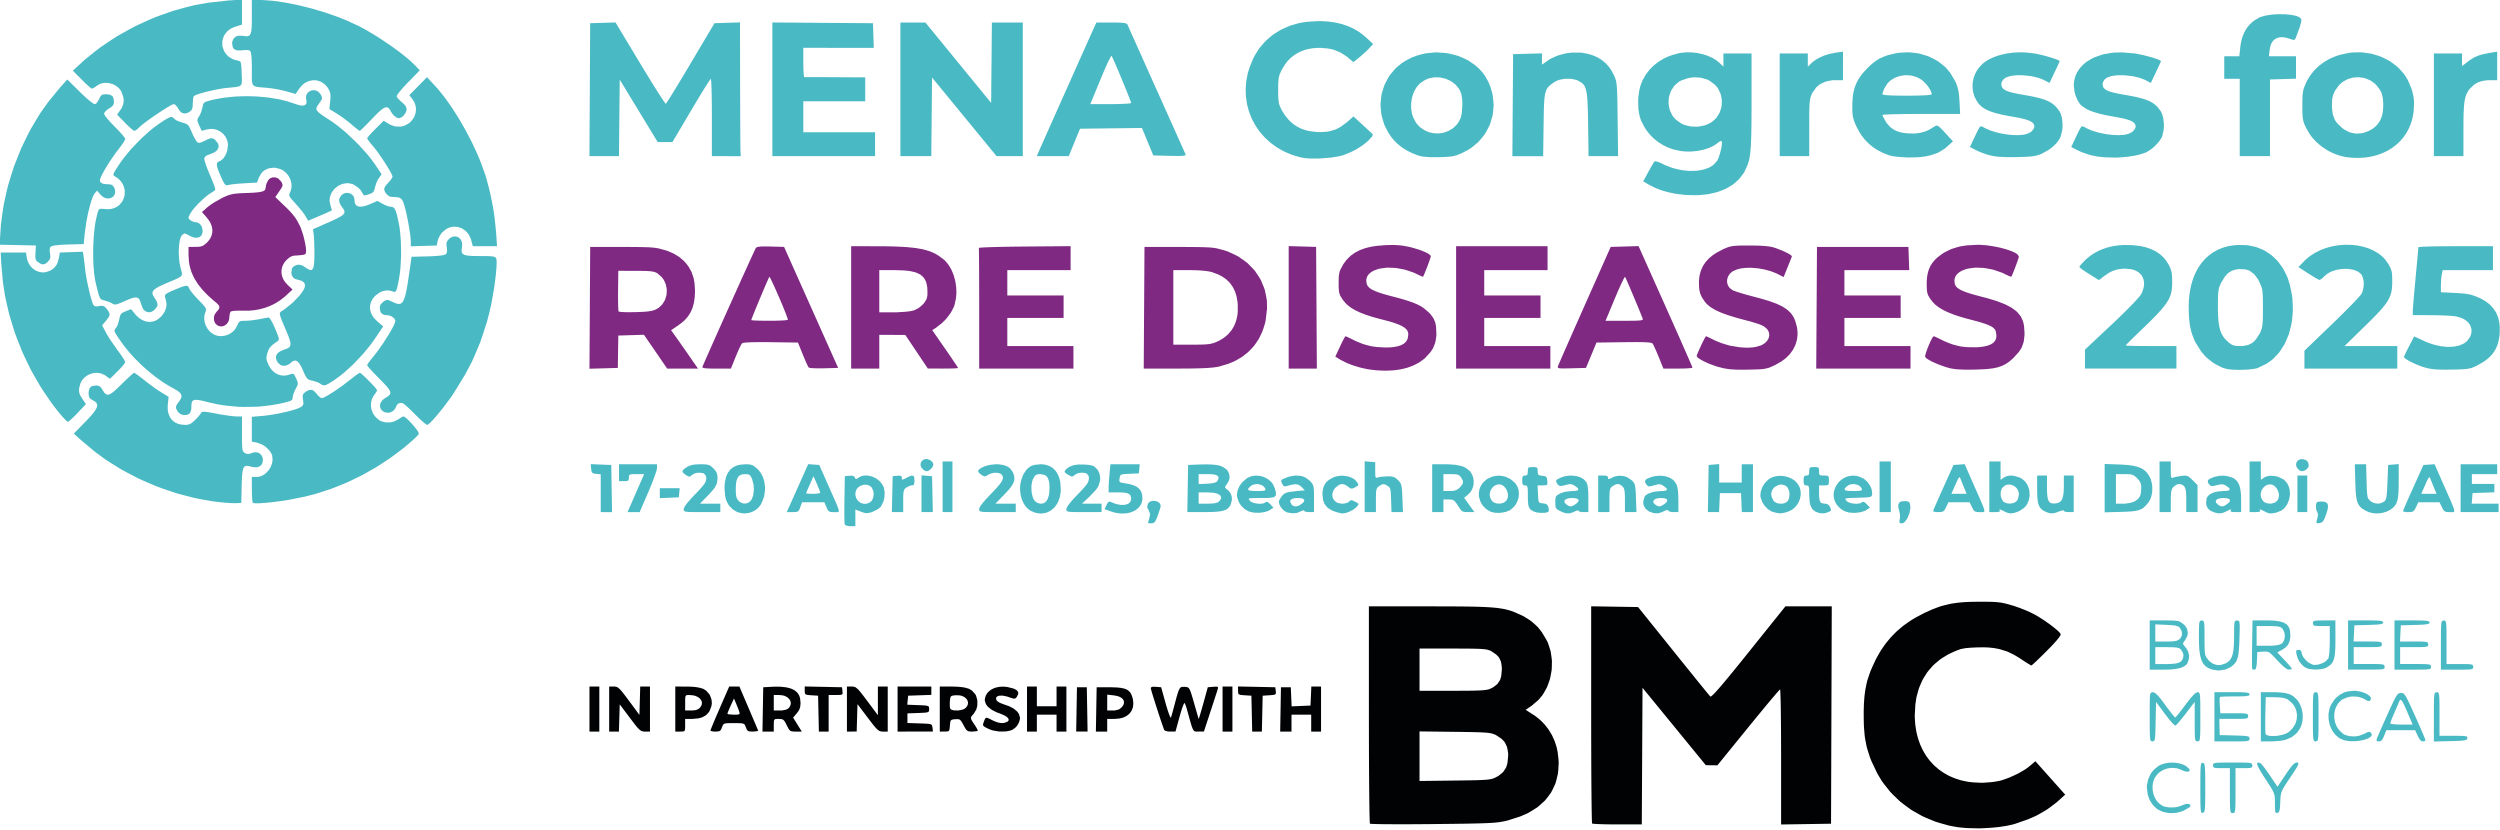 <svg xmlns="http://www.w3.org/2000/svg" width="1777" height="590"><path d="m1411.07 427.72 1.38.01 2.36.04 1.12.03 1.96.1.94.06 1.69.17 1.65.18 3.06.63.79.19 1.68.45 2.8.82 1.24.37 2.76.96 1.4.5 2.85 1.12 1.39.57 2.58 1.14 3.21 1.58 1.88 1.03 4.11 2.6 2.05 1.35 3.87 2.8.91.69 1.65 1.3.78.63 1.32 1.15.6.55.89.92.73 1.05.04.12-.08.39-.07.21-.32.59-.19.31-.55.77-.3.41-.77.96-.41.5-1 1.14-.52.59-1.21 1.31-.63.68-1.43 1.49-2.37 2.41-1.43 1.43-2.65 2.61-1.27 1.25-2.16 2.06-.5.47-.87.81-.4.37-.66.59-.31.26-.42.35-.34.21h-.09l-.68-.35-.42-.23-1.23-.74-.66-.41-1.6-1.02-2.65-1.74-1.25-.84-2.43-1.46-1.2-.7-2.39-1.2-2.38-1.14-4.86-1.53-1.24-.33-2.58-.49-1.3-.22-2.75-.28-1.4-.11-2.97-.09-4.76.07-1.23.05-2.1.11-1 .05-1.72.14-1.64.14-2.59.46-1.25.28-2.45.88-.65.25-1.41.62-2.4 1.11-2.08.99-3.81 2.33-1.83 1.22-3.31 2.77-1.59 1.45-2.81 3.2-1.34 1.66-2.29 3.62-1.08 1.85-1.77 4.02-.82 2.05-1.23 4.39-.55 2.23-.69 4.75-.41 7.49.01 1.8.22 3.47.15 1.72.49 3.32.29 1.64.76 3.14.42 1.56 1.03 2.96.54 1.46 1.28 2.78.67 1.36 1.52 2.58.79 1.27 1.75 2.37.91 1.16 1.97 2.16 1.02 1.05 2.19 1.93 1.12.93 2.4 1.7 1.23.82 2.59 1.45 1.33.7 2.78 1.2 1.42.56 2.96.94 1.51.44 3.13.66 1.59.3 3.3.39 5.12.25 2.2.01 5.07-.37 1.22-.12 2.24-.3 2.77-.52 1.81-.44 3.98-1.4 2.01-.76 4.05-1.87 1.98-.97 3.62-2.1.85-.53 1.56-1.06 2.02-1.57 3.85-3.3 21.2 23.76-3.75 3.39-2.25 2.03-4.7 3.56-2.4 1.71-5.1 2.99-2.62 1.42-5.63 2.46-9.17 3.19-1.39.41-3.18.71-1.64.34-3.59.55-1.83.26-3.85.39-1.94.17-3.98.22-3.99.18-7.77-.18-1.88-.09-3.55-.33-1.72-.18-3.12-.52-3.46-.66-6.62-1.85-3.25-1.01-6.16-2.54-3.03-1.35-5.67-3.19-2.77-1.67-5.13-3.81-2.5-1.98-4.57-4.41-2.2-2.27-3.95-4.96-1.9-2.54-3.29-5.49-4.16-8.78-1.06-2.67-1.6-4.99-.72-2.48-.99-5.07-.42-2.59-.48-5.72-.09-1.5-.1-3.23-.05-5.25.01-2.06.1-3.78.07-1.84.25-3.42.14-1.68.41-3.15.23-1.54.59-2.97.63-2.93 1.89-5.68.53-1.43 1.24-2.94 2.15-4.58.93-1.9 2.05-3.59 1.05-1.76 2.29-3.33 1.17-1.63 2.53-3.07 1.29-1.51 2.79-2.84 1.42-1.38 3.06-2.61 1.56-1.27 3.33-2.38 1.7-1.16 3.62-2.17 5.76-3.03 1.66-.8 3.1-1.38 1.54-.66 2.94-1.12 2.92-1.06 5.79-1.44 1.48-.31 3.09-.47 1.57-.22 3.35-.31 1.72-.13 3.72-.16 6.12-.1h1.69m-243.86 3.79 25.1 31.21 1.72 2.15 3.34 4.15 1.65 2.04 3.12 3.87 1.53 1.89 2.84 3.51 1.37 1.71 2.48 3.06 1.19 1.46 2.05 2.52.96 1.19 1.55 1.89.71.86.97 1.18.21.24.28.34.25.28.1.1.52-.22.31-.19.96-.86.54-.51 1.46-1.54.79-.87 2-2.28 1.08-1.24 2.59-3.07.69-.82 1.49-1.8.77-.93 1.65-2.02.85-1.03 1.83-2.24.94-1.15 2-2.48 1.02-1.26 2.19-2.71 3.48-4.34 26.15-32.59h32.95l-.25 77.25-.26 77.25-35.5.55v-51.33l-.02-6.34-.01-3.12-.03-5.88-.02-2.87-.05-5.28-.03-2.55-.06-4.56-.03-2.17-.08-3.69-.04-1.73-.09-2.7-.02-.61-.05-1.01-.02-.47-.05-.71-.02-.32-.05-.41-.08-.24h-.05l-.55.56-.34.37-1.08 1.22-.6.69-1.55 1.81-.83.97-1.96 2.34-1.03 1.22-2.31 2.77-1.19 1.44-2.59 3.15-1.33 1.61-2.82 3.44-4.41 5.41-21.9 26.94-4.1-.04-4.11-.05-45-55.01-.26 48.55-.26 48.55h-19.7l-4.4-.05-2.11-.04-3.54-.11-.82-.03-1.4-.06-.66-.04-1.06-.08-.48-.04-.66-.08-.27-.05-.21-.09-.03-.02-.04-.44-.02-.29-.05-.95-.02-.54-.04-1.42-.02-.78-.04-1.88-.02-1-.04-2.31-.02-1.2-.04-2.71-.01-1.4-.04-3.09-.01-1.58-.03-3.43-.02-1.76-.03-3.75-.01-1.92-.03-4.04-.02-4.12-.04-9-.01-4.61-.03-9.83-.01-15.45v-76.86m-106.11.06h2.65l4.86.02 2.36.01 4.3.04 2.09.02 3.78.05 1.84.04 3.32.08 1.61.05 2.91.11 1.41.06 2.54.15 1.23.08 2.23.19 2.15.2 3.57.53 1.69.3 2.94.75 1.42.41 2.7 1.01 4.19 1.84 2.1.98 3.8 2.35 1.83 1.24 3.24 2.86 1.55 1.49 2.67 3.37 3.38 5.61.99 2.01 1.39 4.22.6 2.14.64 4.38.23 2.19-.08 4.4-.13 2.2-.77 4.29-.47 2.12-1.43 4.05-.8 1.98-2.07 3.67-1.11 1.78-2.67 3.16-4.65 4.02-4.46 3.07 5.4 3.48 1.32.85 2.44 1.92 1.18.99 2.18 2.18 1.05 1.12 1.9 2.42.91 1.23 1.6 2.64.77 1.34 1.29 2.83.61 1.44.98 2.99.44 1.52.65 3.14.57 4.85.17 2.77-.3 5.2-.26 2.55-1.15 4.75-.68 2.32-2 4.28-1.1 2.08-2.83 3.8-1.51 1.84-3.64 3.3-1.92 1.59-4.45 2.79-2.33 1.34-5.24 2.26-8.74 2.79-1.91.49-3.78.68-1.04.15-2.48.25-1.33.11-3.29.19-.89.04-1.98.08-1.03.04-2.29.07-1.19.03-2.64.06-1.37.03-3.03.06-1.57.03-3.47.05-1.79.02-3.93.06-2.03.02-4.45.05-7.28.08-3.06.04-5.89.04-2.9.02-5.49.03-2.68.01h-4.94l-2.4-.01-4.29-.02-2.05-.01-3.5-.04-1.65-.03-2.6-.06-.58-.02-.99-.03-.46-.02-.71-.04-.32-.03-.43-.04-.18-.03-.13-.05-.03-.02-.05-.45-.02-.29-.05-.96-.03-.54-.04-1.43-.03-.78-.04-1.89-.02-1-.05-2.31-.02-1.21-.04-2.71-.02-1.41-.04-3.09-.01-1.58-.04-3.44-.02-1.76-.03-3.75-.01-1.92-.03-4.04-.03-4.12-.04-9-.02-4.61-.02-9.84-.02-15.45V431h46.42M1009 555.12l25.25-.31 1.49-.02 2.73-.03 1.32-.02 2.41-.04 1.17-.01 2.11-.04 1.03-.02 1.84-.04 1.79-.05 2.86-.11 1.33-.06 2.09-.15.97-.08 1.52-.21.71-.12 1.14-.29 1.07-.31 1.82-.93 1.47-.78 2.31-1.85 1.06-.97 1.54-2.3.67-1.22.82-2.85.48-5.03v-1.81l-.49-3.1-.32-1.47-1.19-2.51-.69-1.19-1.95-2.02-3.86-2.59-.92-.48-1.93-.67-.55-.15-1.33-.23-.72-.11-1.82-.18-.98-.08-2.47-.12-1.34-.06-3.3-.1-.89-.02-1.96-.04-1.01-.02-2.23-.04-1.15-.01-2.52-.04-4.13-.05-25.25-.31m-144.04-31.81.54.19.21.13.06.52-.3 1.27-.05.16-.18.59-.11.33-.29.91-.16.49-.38 1.17-.2.62-.45 1.41-.48 1.45-1.11 3.42-1.81 5.52-4.52 13.75h-4.32l-.84.01h-.39l-.64-.1-.3-.09-.52-.36-.25-.23-.48-.77-.23-.46-.51-1.32-.26-.75-.61-2.03-.33-1.11-.8-2.87-.21-.78-.48-1.74-.8-2.9-.3-1.1-.67-1.96-.16-.43-.29-.68-.35-.62-.04-.05-.15.11-.08.09-.21.38-.23.44-.61 1.57-.32.89-.74 2.29-1.17 4.03-2.89 10.54h-4.87l-1.77-.36-.39-.12-.57-.28-.25-.15-.23-.34-.3-.8-.79-2.26-.43-1.22-.97-2.89-1-2.98-2.14-6.62-.52-1.61-.95-3.03-.46-1.45-.77-2.5-.35-1.16-.48-1.69-.1-.36-.13-.51-.08-.44v-.24l.21-.35.15-.16.51-.21.3-.08.85-.06 1.66.06 3.68.31 3.2 11.5.44 1.58.85 2.77.41 1.3.72 2.03.34.91.53 1.08.11.21.18.19.18-.07.08-.21.31-1 .17-.59.46-1.61.24-.86.54-2.01.86-3.22.4-1.52.68-2.52.32-1.18.56-1.9.27-.87.48-1.36.24-.61.47-.9.24-.4.5-.53.26-.23.58-.24 2.28-.05.8.07 1.11.29.26.11.44.36.22.22.4.63.2.35.42.99.21.54.48 1.42.25.77.58 1.95 1.05 3.61.43 1.51.81 2.8.39 1.34.65 2.27.31 1.04.42 1.48.09.31.13.43.09.32.01.03.09-.16.05-.13.16-.45.18-.53.55-1.79.3-.99.74-2.55 1.25-4.43 3.18-11.5 3.83-.32.9-.07 1.2-.04m-188.69-.06h1.31l2.34.06 1.13.05 2.01.16.96.1 1.69.26.82.15 1.42.39 1.36.41 2.03 1.22 2.29 2.5.63 1.01.71 2.44.27 1.25-.01 2.63-.09 1.3-.7 2.44-1.8 3-.67.7-.82 1.02-.32.48-.13.89.02.47.59 1.2.19.35.52.81 1 1.49.69 1.01 1.08 1.81.22.4.31.63.2.59v.11l-.3.19-.2.09-.63.15-2.73.23h-.89l-1.28-.12-.58-.1-.89-.48-.42-.3-.79-1.06-1.4-2.48-.55-1.05-.85-1.42-.4-.62-.76-.71-.4-.28-.95-.21-1.98.04-.84.07-1.13.19-.49.12-.59.47-.25.29-.26 1.01-.25 2.39-.07 1.03-.17 1.37-.11.59-.38.68-.25.27-.82.22-1.95.09H668v-32m271 32h-7v-12h-14v12h-8.05l.55-31.5h7l.59 13.59 13.41-.59.3-6.75.29-6.75H939m-45.75.22 13.25.28.31 2.69.07.64v.87l-.06.38-.43.46-.3.2-1.11.22-2.67.23-4.81.31-.56 25.5h-6.88l-.28-12.75-.28-12.75-4.75-.3-1.13-.08-1.52-.16-.66-.1-.77-.35-.31-.21-.26-.71-.1-1.67v-2.98M876 520h-7v-32h7m-87 .52 1.4.01 2.43.08 1.16.05 2 .2.95.12 1.61.34.76.19 1.28.51.6.28.98.69.46.38.75.9.35.48.56 1.14.68 2 .3 1.11.24 2.08.07 1.02-.2 1.89-.16.91-.63 1.66-.36.8-1.03 1.4-.56.67-1.41 1.12-.74.52-1.76.81-.92.36-2.09.47-3.47.29H787v9h-8.05l.55-31.5m-6.72 15.75.27 15.75h-8.1l.55-31.5h7M737 502h14v-14h7v32h-7v-12h-14v12h-7v-32h7m-311 32h-7v-32h7m236 5.92-8.25.29-8.25.29-.31 3.21-.31 3.2 7.78.3.95.03 1.56.07.73.03 1.17.08.54.04.84.12.38.06.56.16.5.18.41.6.15 1.42v.61l-.15.81-.14.35-.76.43-.25.09-.69.13-.38.07-.99.09-.53.04-1.35.07-2.49.1-7.72.29v6.84l8.75.29 1.09.04 1.79.06.84.04 1.33.07.62.04.95.12.43.06.64.17.56.19.49.66.33 1.59.31 2.75H638v-32h24m-54.56.27.63.22 1.36 1.07.37.34.85.92.44.51 1.06 1.29.55.7 1.33 1.72 2.36 3.14 7.61 10.18V488h7v32h-4.15l-1.26-.26-.63-.22-1.34-1.04-.36-.33-.83-.88-.44-.48-1.02-1.24-.54-.67-1.28-1.64-2.28-2.99-7.37-9.75-.57 19.5H602v-32h4.18m-20.93.22 13.25.28.32 2.75.07.67.01.89-.05.38-.44.44-.31.18-1.17.14-.35.02-.88.02-1.63.01H589v26h-6.94l-.28-12.75-.28-12.75-4.75-.3-1.13-.08-1.52-.16-.66-.1-.77-.35-.31-.21-.26-.71-.1-1.67v-2.98m-18.54.16 1.53.04 2.71.28 1.29.17 2.24.56 1.06.31 1.79.84.83.46 1.35 1.13.62.6.91 1.43.41.75.5 1.73.3 2.95v.85l-.13 1.44-.09.69-.35 1.22-.2.59-.61 1.12-1.24 1.7-2.63 3.12 6.17 9.92h-5.28l-1.41-.1-.63-.09-.91-.45-.42-.3-.74-1.05-1.32-2.51-.49-1.02-.79-1.4-.37-.61-.75-.74-.39-.31-.96-.29-1.95-.13h-.87l-1.15.07-.49.08-.55.42-.23.28-.16 1.06-.06 2.59v4.5h-8.05l.55-31.5 6-.32 1.78-.09m-18.24 15.06.89 2.08 1.64 3.87.79 1.85 1.34 3.15.31.72.53 1.26.25.59.4.95.19.44.25.61.2.48.05.11-.23.22-.16.1-.59.17-2.72.25h-.88l-1.26-.1-.57-.07-.78-.33-.35-.21-.51-.7-.68-1.59-.26-.74-.47-.98-.27-.42-.87-.47-.27-.1-.7-.12-.38-.06-.98-.06-.53-.02-1.33-.02-2.44-.01h-.92l-1.52.01h-.71l-1.15.04-.53.03-.83.09-.38.05-.59.17-.54.18-.6.71-.73 1.72-.22.64-.45.91-.23.41-.59.51-.33.21-.9.21-1.88.11h-.97l-1.54-.22-.32-.07-.45-.17-.18-.09-.1-.2v-.05l.13-.41.09-.25.3-.78.17-.44.45-1.1.24-.59.57-1.39.6-1.45 1.51-3.56 2.59-5.98 6.65-15.25h7.28m-38.32.01h1.25l2.25.07 1.09.04 1.93.17.93.09 1.64.28.79.15 1.38.38 1.33.42 1.99 1.22 2.22 2.48.58.96.76 1.93.31.97.21 1.95.04.98-.34 1.97-1.13 2.96-.5.98-1.43 1.61-.78.74-1.96 1.13-1.05.5-2.46.63-4.25.38H487v5.62l-.06 1.47-.05.63-.33.71-.22.28-.82.22-2.02.07H480v-32m-41.71.28.62.22 1.33 1.08.37.34.83.91.44.5 1.03 1.28.55.69 1.29 1.69 2.3 3.08 7.45 10.07.57-20.14H462v32h-4.29l-1.29-.25-.63-.2-1.33-1.02-.36-.32-.81-.87-.44-.48-1.01-1.23-.53-.67-1.27-1.64-2.27-3-7.27-9.67-.57 19.35H433v-32h4.05m279.14.35 3.8.96.96.32 1.37.79.6.41.64.95.23.5-.08 1.13-.95 1.9-.3.41-.52.52-.27.21-.68.13-.38.01-1.12-.27-2.5-.83-1.21-.42-2.24-.46-1.07-.17-1.79.04-.82.09-1.14.52-.23.16-.3.41-.19.74v.48l.37.85.26.41 1 .78.6.39 1.79.8 3.72 1.33 1.34.44 2.37 1.2 1.12.63 1.81 1.49.83.77 1.1 1.64.69 2.48v.8l-.41 1.67-.26.83-.84 1.6-.47.76-1.17 1.33-2 1.49-.5.27-1.21.41-.64.19-1.41.27-1.44.22-3.23.03-1.63-.06-3.2-.54-1.56-.33-2.67-1.08-1-.5-1.31-.72-.56-.34-.55-.62-.2-.32.04-.8.55-1.7.33-.88.49-1.1.25-.45.64-.31.38-.06 1.2.44.36.15.88.43 1.64.83 1.06.54 2.03.74 1 .32 1.85.29.9.08 1.61-.17 2.05-.79.31-.2.39-.44.16-.22.09-.49.01-.25-.2-.52-.13-.26-.47-.55-.54-.55-1.85-1.11-3.83-1.59-1.44-.48-2.53-1.27-1.2-.67-1.95-1.53-.88-.79-1.19-1.65-.75-2.45V497l.44-1.8.29-.87.96-1.54.53-.73 1.41-1.23.75-.57 1.78-.9.93-.4 2.08-.54 1.07-.21 2.31-.14 1.18-.01M519.41 501.5l-.63 1.38-1 2.37-.22.52-.29.79-.21.69-.01.1.35.19.22.09.74.15 3.21.22h1.05l1.43-.06.61-.04.67-.23.26-.15.11-.5.01-.3-.26-.88-.1-.3-.29-.83-.16-.44-.39-1.01-1.28-3.17-1.53-3.59m156.71-2.24-1.23.19-.54.11-.64.44-.27.27-.29.92-.26 2.17-.08 1.06.02 2.07.02.47.08.8.18.85.1.25.49.39.29.19.81.26.86.23 2.26.07 1.16-.02 2.26-.44.53-.14.92-.37.43-.2.66-.48.57-.52.73-1.08.3-.54.24-1.1.06-.55-.2-1.06-.15-.53-.6-.96-.35-.46-.95-.8-.52-.38-1.26-.58-.66-.25-1.53-.3-2.52-.05M550 494v11h5.77l2.31-.43.52-.13.87-.36.39-.19.57-.46.5-.51.66-1.06.27-.53.2-1.08.06-.54-.2-1.04-.15-.51-.57-.96-.32-.46-.9-.82-.49-.39-1.2-.63-.63-.28-1.45-.38-2.43-.24M787 505h5.33l2.17-.5 1-.33L797 503l.5-.5.69-.98.31-.5.31-.95.11-.47-.04-.91-.07-.44-.4-.82-.24-.39-.74-.72-.4-.34-1.06-.58-.56-.27-1.36-.43-2.36-.43-4.69-.53m-297.79.26-.95.1-.41.09-.47.53-.18.35-.15 1.29-.02.38-.02.97-.01 1.79v5.5h5.11l1.3-.11.62-.08 1.05-.27.5-.16.83-.45.4-.25.65-.64.48-.52.58-1.07.24-.53.15-1.06.02-.52-.27-1-.18-.49-.64-.9-.36-.43-.97-.76-.53-.36-1.27-.58-.67-.26-1.54-.34-2.57-.22M1009 461v30h26.33l4.39-.01 2.08-.01 3.48-.04 1.64-.02 2.71-.08 1.27-.04 2.06-.11.96-.06 1.54-.16.72-.09 1.15-.22 1.07-.23 1.53-.68 1.37-.7 2.12-1.59.97-.85 1.38-1.99.6-1.06.72-2.52.41-4.54v-1.68l-.39-2.8-.27-1.31-1.02-2.19-.59-1.04-1.73-1.76-3.52-2.37-.77-.41-1.8-.58-.51-.12-1.29-.2-.69-.09-1.74-.14-.95-.07-2.34-.09-1.26-.04-3.09-.05-1.66-.03-3.98-.02h-1.06l-2.31-.01h-3.76Z" fill="rgba(1,2,4,1)"/><path d="M1591.43 542.01h1.29l2.09.03.97.02 1.51.07.69.04 1.02.12.46.06.63.18.27.1.33.25.31 1.12v.44l-.19.62-.14.27-.67.34-.42.14-1.39.13-.41.02-.99.03-1.79.01h-6v17.92l-.01 3.17v1.49l-.03 2.39-.02 1.11-.07 1.72-.04.79-.11 1.16-.07.52-.17.71-.1.31-.26.37-1.12.34h-.48l-.64-.34-.14-.15-.22-.53-.09-.31-.15-.92-.06-.52-.09-1.43-.04-.79-.05-2.04-.02-1.11-.01-2.77-.01-1.49V546h-6.67l-1.12-.01-.53-.01-.87-.04-.81-.05-1-.22-.42-.14-.39-.47-.19-1.06v-.48l.31-.64.14-.13.46-.22.28-.1.81-.14.46-.07 1.25-.09.69-.04 1.79-.05.97-.01 2.41-.02 4.43-.01h1.67m-42.52.18 1 .09 1.94.38.94.22 1.73.62.84.34 1.44.86 1.74 1.54.24.3.26.51.1.24-.02.41-.08.37-.85.37-.51.12-1.5-.19-2.66-.98-.81-.42-1.7-.58-.87-.25-1.77-.24-.89-.08-1.79.07-.89.08-1.73.37-.86.23-1.64.66-.8.37-1.48.94-.71.5-1.27 1.2-1.59 2.07-.51.83-.7 1.82-.31.93-.31 1.95-.12.98.05 2 .07 1 .4 1.95.24.97.72 1.83.4.89 1.03 1.62.55.78 1.3 1.32 2.26 1.55.86.43 2.28.52 1.2.2 2.64.06 1.32-.03 2.55-.39 3.26-1.08.76-.39 1.43-.45.69-.18 1.18-.02.55.04.76.4.49 1.05v.13l-.34.4-.22.22-.71.53-3.05 1.75-1.44.7-3.11.86-1.57.35-3.19.14-1.58-.01-3.07-.57-1.49-.37-2.73-1.28-1.25-.7-2.19-2.03-1.03-1.1-1.66-2.66-.75-1.39-1-3.06-.62-4.79v-1.61l.62-3.18.41-1.56 1.34-2.89.75-1.38 1.94-2.38 3.44-2.73.81-.45 1.81-.69.92-.31 1.98-.41 1-.17 2.06-.14 1.03-.04m22.04.21.54.6.12.23.19.68.09.39.13 1.1.06.61.08 1.6.04.88.05 2.22.02 1.19.02 2.93.01 5.3v1.98l-.01 3.32-.01 1.56-.03 2.56-.02 1.2-.07 1.9-.03.87-.11 1.34-.06.61-.16.88-.09.39-.22.52-.94.68-.4.08-.55-.38-.12-.17-.19-.61-.09-.36-.13-1.07-.06-.6-.08-1.62-.04-.9-.04-2.29-.02-1.24-.02-3.06-.01-1.64v-6.04l.01-3.5.01-1.63.03-2.67.02-1.24.06-1.95.03-.89.11-1.33.06-.6.16-.83.08-.36.23-.42.95-.3m67.32-.13.22.05.27.22.1.13.02.43-.03.25-.28.72-.17.41-.59 1.07-.34.59-.93 1.51-.52.81-1.31 2-2.43 3.62-.72 1.08-1.2 1.81-.56.86-.91 1.44-.42.69-.65 1.19-.3.57-.45 1.06-.41 1.05-.38 2.18-.07.59-.1 1.35-.11 2.39-.03.76-.07 1.3-.04.62-.08 1.04-.09.98-.27 1.31-.15.57-.43.64-.89.46-.38.08-.54-.14-.24-.13-.29-.75-.12-.47-.12-1.63-.02-.47-.03-1.16-.01-.62v-2.36l-.01-1.48-.02-.7-.08-1.2-.11-1.16-.64-2.1-.22-.55-.6-1.21-.34-.64-.89-1.49-.48-.79-1.22-1.9-2.28-3.48-.79-1.2-1.33-2.1-.63-1-1-1.7-.46-.8-.68-1.32-.3-.61-.36-.96-.14-.44-.06-.62.02-.27.25-.29.16-.11h.55l1.16.32.19.07.78.78.45.48 1.17 1.45.62.79 1.42 1.92 2.23 3.21 5.47 8.17 5.74-8.61.98-1.49 1.69-2.36.8-1.09 1.35-1.6.63-.7 1.02-.87 1.22-.51h.32m100.54-49.66.14.14.21.51.1.3.15.9.06.5.09 1.39.04.76.05 1.98.02 1.07.01 2.69.01 4.92V523h11.21l1.89.01.9.01 1.46.03.68.02 1.07.07.5.04.74.11.67.12.57.4.12.94-.07.38-.5.55-.17.12-.5.2-.29.09-.77.16-.43.07-1.09.11-.6.06-1.48.09-.8.04-1.92.07-3.45.09-11.74.28v-19.64l.01-3.48v-1.64l.03-2.62.02-1.22.07-1.89.03-.86.12-1.27.06-.57.18-.77.1-.34.26-.39 1.12-.37h.48m-169.35.38.14.16.21.57.1.34.14 1.01.07.57.08 1.56.04.86.05 2.24.02 1.21.01 3.03.01 5.57v2.1l-.01 3.48v1.63l-.03 2.63-.02 1.21-.07 1.88-.03.87-.12 1.26-.06.57-.18.77-.1.34-.26.39-1.12.37h-.48l-.64-.31-.13-.14-.22-.47-.1-.27-.14-.82-.07-.46-.09-1.26-.04-.69-.05-1.79-.01-.98-.02-2.42-.01-4.45v-14.06l-6.3 8.24-.86 1.13-1.67 2.1-.81 1-1.42 1.7-.67.78-1.03 1.11-.92.79-.07.02-.27-.13-.16-.09-.42-.34-.45-.4-1.26-1.34-.68-.75-1.58-1.91-2.56-3.31-6.37-8.61-.28 14.07-.03 1.65-.06 2.75-.04 1.29-.07 2.09-.04.97-.09 1.51-.06.7-.13 1.03-.08.47-.19.64-.1.28-.26.34-1.1.34h-.47l-.63-.38-.14-.16-.21-.58-.1-.34-.14-1.01-.07-.57-.08-1.56-.04-.86-.05-2.24-.02-1.21-.01-3.03-.01-1.62v-9.71l.01-1.68.03-2.66.01-1.23.07-1.88.04-.86.12-1.23.07-.54.2-.72.11-.3.29-.34 1.3-.26.42.01.97.48.53.32 1.28 1.21.69.71 1.7 2.06.46.57 1.01 1.33L1539 501l.89 1.23 1.68 2.24.81 1.07 1.39 1.78.65.81.95 1.12.2.23.29.3.26.19h.04l.22-.18.13-.12.38-.4.41-.45 1.21-1.47.66-.82 1.59-2.04 2.63-3.49 1.12-1.52 1.93-2.44.92-1.13 1.53-1.68.71-.75 1.14-.93 1.28-.55h.48m27.54.01 1.05.01 1.77.04.83.02 1.35.06.64.04.99.1.45.05.68.14.3.08.42.19.48.76v.31l-.42.45-.3.19-1.25.26-.38.06-.97.08-.52.04-1.28.05-.69.02-1.63.03-2.89.01h-1.42l-2.63.03-1.25.02-2.12.07-.98.04-1.38.09-.28.03-.4.05-.29.08-.06.06-.08.55-.03.33-.03 1v.54l.02 1.32.1 2.2.35 5.59h11.06l1.92.01.9.01 1.47.03.68.02 1.07.07.49.04.73.12.66.13.58.47.25 1.1v.47l-.25.63-.11.14-.36.21-.2.1-.61.15-.34.07-.93.09-.5.04-1.31.05-.7.02-1.75.02-3.19.01h-10.25l.13 5.75.14 5.75 10.61.28 1.23.04 2.04.06.96.03 1.56.08.73.04 1.15.1.52.06.79.14.36.07.5.19.22.11.28.25.28 1.08v.47l-.3.62-.13.14-.42.21-.25.1-.74.14-.41.07-1.13.09-.61.04-1.59.04-.87.02-2.14.02-3.91.01H1574v-35h13.81m31.1.07 1.05.05 1.89.17.91.09 1.63.28.79.16 1.41.4 1.36.43 2.17 1.27 2.71 2.59.64.81 1.04 1.79.48.91.74 1.95.33.98.42 2.04.18 1.02.11 2.07.02 1.03-.2 2.03-.14 1-.51 1.93-.29.94-.83 1.76-1.59 2.37-1.01 1.2-2.32 1.89-1.21.87-2.84 1.25-1.49.56-3.49.67-6.12.4-7.75.02v-35h9.74m30.38.37.14.16.22.57.1.33.14 1.01.07.57.08 1.56.04.86.05 2.23.02 1.22.01 3.04.01 5.58v2.1l-.01 3.48v1.63l-.03 2.63-.02 1.21-.07 1.88-.03.87-.12 1.26-.06.57-.18.77-.1.34-.26.39-1.12.37h-.48l-.64-.37-.14-.16-.22-.57-.1-.33-.14-1.01-.07-.57-.08-1.56-.04-.86-.05-2.23-.02-1.22-.01-3.04-.01-1.62V507.4l.01-3.48v-1.63l.03-2.63.02-1.21.07-1.88.03-.87.12-1.26.06-.57.18-.77.1-.34.26-.39 1.12-.37h.48m61.8.91.26.18.54.57.29.33.63.98.34.54.78 1.48.42.81 1 2.08.54 1.12 1.27 2.78 2.3 5.08 1.01 2.25 1.84 4.17.88 2 1.46 3.4.33.78.57 1.35.27.64.41 1.02.19.47.24.66.15.51v.25l-.54.38-1.31.26h-.3l-.61-.26-.3-.18-.62-.6-.31-.33-.62-.92-.89-1.71-1.8-4h-20.48l-1.6 4-.29.72-.56 1.11-.28.51-.58.74-.3.32-.63.38-1.04.22h-.4l-.57-.09-.25-.07-.29-.25-.11-.15-.04-.45.02-.25.18-.69.05-.14.22-.57.13-.33.39-.93.21-.5.54-1.24.28-.66.66-1.5.68-1.57 1.65-3.72 2.74-6.09.8-1.78 1.35-2.95.64-1.39 1.07-2.26.5-1.05.84-1.65.4-.76.67-1.13.32-.52.57-.71.27-.32.52-.39 1.64-.39h.63m-29.21-.84.82.2 1.5.53.73.28 1.27.64.6.33.97.71.44.36.58.74.24.37.13.73-.4 1.04-.21.26-.45.3-.24.11-.58-.02-.32-.05-.82-.34-1.62-.91-1.03-.62-2.52-.79-1.31-.32-2.79-.16-1.4-.01-2.69.46-3.52 1.39-1.03.62-1.68 1.62-.77.87-1.17 1.99-.52 1.03-.65 2.24-.27 1.14-.14 2.37-.01 1.19.37 2.36.24 1.17.88 2.24.51 1.09 1.39 1.99 2.68 2.56.9.66 2.43.84 1.28.33 2.85.19 1.44.01 2.85-.47 3.76-1.45.6-.35.97-.48.45-.2.73-.2.35-.06.55.09.69.42.28.28.31.56.12.27v.54l-.07.53-.93.97-.58.47-1.75.81-.96.38-2.32.6-1.21.27-2.64.32-1.34.12h-2.71l-1.34-.05-2.52-.39-1.21-.25-2.08-.83-1.19-.58-2.05-1.62-.97-.88-1.58-2.1-.74-1.1-1.1-2.45-.49-1.25-.6-2.66-.23-1.34-.07-2.74.03-1.37.49-2.68.31-1.32 1.06-2.5 2.26-3.38.94-1.07 2.01-1.73 1.03-.79 2.2-1.18 1.12-.53 2.42-.64 3.9-.39h1.75m-64.43 16.94-.04 1.72-.03 3.22-.01 1.55.03 2.69.02 1.24.07 1.85.03.39.05.58.1.51.11.3.66.44.38.2 1.12.27.6.12 1.44.09.74.03 1.63-.06 1.66-.1 3.33-.66.8-.2 1.42-.49.68-.27 1.09-.63 1.08-.72 1.77-1.72.81-.89 1.23-1.98.55-1.01.7-2.15.28-1.09.16-2.21.02-1.11-.38-2.18-.25-1.08-.91-2.06-.53-1-1.45-1.82-2.79-2.37-.43-.28-1.11-.47-.6-.21-1.45-.33-.77-.15-1.79-.19-3.08-.14-6.66-.07m95.55 2.04-.16.11-.29.44-.45 1-.13.33-.44 1.07-.24.58-.62 1.45-2.11 4.85-.36.81-.65 1.54-.32.75-.51 1.31-.24.61-.32.93-.21.8v.12l.63.22.4.11 1.31.17.72.08 1.81.11 3.09.07h7.96l-3.52-8.25-.53-1.24-.9-2.06-.43-.96-.72-1.56-.35-.71-.58-1.08-.27-.48-.47-.65-.22-.27-.38-.24-.18-.08m-140.26-56.13.14.12.21.42.1.25.15.72.07.41.09 1.12.04.61.04 1.58.02.86.02 2.13.01 3.91v1.49l.01 2.47.01 1.16.04 1.9.02.89.09 1.44.04.67.15 1.08.17 1.01.6 1.39 1.43 1.97.81.97 1.89 1.39.97.6 2.12.65 1.07.23 2.22-.13 3.32-1.08.59-.3 1.03-.71.49-.38.83-.88.4-.47.66-1.11.3-.59.5-1.4.23-.74.35-1.74.16-.91.22-2.13.1-1.12.12-2.58.06-4.43v-1.32l.01-2.18v-1.02l.04-1.65.02-.76.07-1.19.04-.54.12-.81.07-.36.18-.49.11-.21.27-.26 1.17-.24h.51l.67.25.15.11.21.4.1.24.13.72.05.41.06 1.13.02.63v1.63l-.01.89-.05 2.23-.12 4.11-.03 1.21-.09 2.15-.04 1.03-.11 1.83-.05.88-.13 1.55-.07.74-.15 1.3-.17 1.24-.43 1.88-.85 2.17-.34.65-.89 1.16-.47.57-1.11.99-1.17.96-2.83 1.34-1.48.56-3.24.47-1.64.11-3.32-.51-1-.24-1.73-.64-.83-.36-1.4-.91-.67-.49-1.11-1.25-.52-.67-.84-1.63-.39-.88-.59-2.1-.28-1.11-.38-2.62-.16-1.38-.2-3.2-.11-5.52v-1.42l.01-2.36.01-1.1.03-1.79.02-.83.06-1.3.04-.59.12-.89.07-.39.18-.55.1-.24.25-.29 1.11-.28h.47m172.65.34.14.14.21.51.1.3.15.9.06.5.09 1.39.04.76.05 1.98.02 1.07.01 2.69.01 4.92V472h10.6l1.84.01.87.01 1.4.03.65.02 1.03.07.47.04.7.12.64.14.56.46.24 1.1v.47l-.27.64-.12.14-.39.21-.23.1-.68.15-.38.06-1.03.09-.57.04-1.46.05-.8.02-1.97.02-3.6.01H1735v-19.6l.01-3.48v-1.63l.03-2.63.02-1.21.07-1.88.03-.87.12-1.26.06-.57.18-.77.1-.34.26-.39 1.12-.37h.48m-195.79.01.96.01 1.59.04.75.03 1.23.09.58.05.95.16.9.17 1.32.6 1.95 1.43.92.77 1.23 1.81.51.94.42 2.02.1 1.02-.42 2.06-1.58 2.91-.46.58-.58.81-.23.38-.07.64.04.32.46.78 1.34 1.68.64.76.9 1.75.38.89.37 1.91.12.95-.18 1.91-.91 2.67-.45.85-1.58 1.34-.45.3-1.1.53-.57.25-1.35.42-.71.2-1.62.32-.84.14-1.9.22-.99.09-2.19.12-3.64.07H1528v-35h11.64m178.36.01 1.04.01 1.76.04.83.02 1.36.06.63.04 1 .1.46.05.68.14.31.07.43.19.5.74v.29l-.45.44-.32.2-1.28.29-.38.07-.97.11-.52.05-1.27.09-.67.04-1.59.07-2.8.1-10.25.28-.6 11.5h11.22l1.96.01.91.01 1.49.03.69.02 1.08.07.5.04.74.12.67.13.59.47.25 1.1v.47l-.25.63-.21.28-1.04.32-.33.07-.9.09-.5.04-1.27.05-.69.02-1.7.02-3.11.01h-10v12h12.29l2.15.01 1.01.01 1.63.03.76.02 1.18.07.55.04.81.12.36.06.5.18.22.1.27.25.27 1.11v.47l-.3.64-.12.14-.44.22-.26.1-.76.14-.42.07-1.17.09-.64.04-1.66.04-.89.02-2.24.02-4.1.01h-13v-35h13.79m-30.79.01 1.04.01 1.76.04.83.02 1.36.06.63.04 1 .1.46.05.68.14.31.07.43.19.5.74v.29l-.45.44-.32.2-1.28.29-.38.07-.97.11-.52.05-1.27.09-.67.04-1.59.07-2.8.1-10.25.28-.6 11.5h11.22l1.96.01.91.01 1.49.03.69.02 1.08.07.5.04.74.12.67.13.59.47.25 1.1v.47l-.25.63-.21.28-1.04.32-.33.07-.9.09-.5.04-1.27.05-.69.02-1.7.02-3.11.01h-10v12h12.29l2.15.01 1.01.01 1.63.03.76.02 1.18.07.55.04.81.12.36.06.5.18.22.1.27.25.27 1.11v.47l-.3.64-.12.14-.44.22-.26.1-.76.14-.42.07-1.17.09-.64.04-1.66.04-.89.02-2.24.02-4.1.01h-13v-35h13.79m-67.55.12 1.4.08 2.4.3 1.14.18 1.89.51.89.29 1.44.75.66.41 1.02 1.02.46.54.65 1.31.28.7.33 1.63.16 2.84-.01 1.25-.37 2.18-.25 1.04-.86 1.78-.49.85-1.37 1.44-2.66 1.81-3.31 1.71 5.18 5.48.71.75 1.3 1.42.62.69 1.03 1.2.47.55.64.83.41.69v.18l-.63.28-1.5.19h-.34l-.97-.44-.53-.29-1.31-.99-.7-.56-1.6-1.5-2.69-2.77-.71-.78-1.21-1.3-.56-.6-.96-.97-.46-.45-.78-.7-.38-.32-.67-.46-.66-.41-1.29-.28-2.44.02-4.11.3-.3 6.25-.05 1.07-.16 1.71-.09.78-.24 1.17-.13.51-.32.63-.59.38h-.35l-.68-.12-.31-.08-.36-.21-.03-.03-.05-.41-.02-.25-.04-.82-.02-.46-.03-1.19-.01-.64-.01-1.52-.01-1.58.01-3.94.09-6.66.29-17.09h11.2m47.71 14.89-.05 3.08-.03 1.46-.13 2.47-.08 1.16-.25 1.96-.14.92-.39 1.53-.21.72-.56 1.2-.31.57-.75.96-.41.46-.98.82-1.75 1.16-.41.25-1.03.4-.54.18-1.24.29-1.28.27-2.87.18-1.44.04-2.74-.28-.65-.1-1.17-.29-.56-.15-.93-.41-.8-.42-1.49-1.2-.72-.66-1.26-1.59-.59-.83-.93-1.86-.92-2.93-.14-.71-.13-1-.03-.44.13-.54.11-.23.45-.22 1.1-.11h.71l.88.48.53 1.44v.36l.21.8.13.41.43.87.49.87 1.47 1.77.78.84 1.78 1.4 2.63 1.24.89.2 2.12-.16 1.08-.15 2.19-.73 1.06-.41 1.82-1.13 1.84-1.95.15-.28.27-1.34.13-.78.21-2.13.1-1.14.13-2.65.09-4.26V445h-6.67l-1.12-.01-.53-.01-.87-.04-.81-.05-1-.22-.42-.14-.39-.47-.19-1.06v-.46l.22-.63.18-.27.85-.33.27-.07.73-.09.39-.04 1.02-.06.54-.02 1.35-.02 2.45-.01h8m-128 19v12h9.13l2.28-.09 1.07-.06 1.75-.22.81-.13 1.28-.36.59-.19.87-.51.66-.46.88-1.3.36-.69.26-1.57.06-.8-.37-1.61-1.28-2.18-.34-.37-.84-.55-.47-.24-1.31-.32-.74-.13-2.06-.14-.57-.03-1.34-.03-2.33-.02m63.65-15v14h9.13l2.28-.09 1.07-.06 1.75-.22.81-.13 1.28-.36.59-.19.87-.51.68-.47.9-1.61.38-.87.27-2.04.06-1.04-.39-2.04-1.33-2.54-.34-.37-.84-.55-.47-.24-1.31-.32-.74-.13-2.06-.14-.57-.03-1.34-.03-2.33-.02M1532 456h9.1l2.28-.08 1.06-.06 1.62-.22.74-.13 1.12-.38.5-.22.75-.56.55-.5.71-1.2.29-.62.21-1.38.03-.69-.31-1.43-1.06-2.08-.29-.39-.75-.59-.44-.26-1.24-.38-.7-.17-1.99-.24-.55-.05-1.29-.09-2.25-.12-8.09-.37M617.13 338.1l.83.12 1.66.46.82.27 1.58.75.78.42 1.42 1.02.69.55 1.2 1.27 1.45 2.16.52 1 .54 2.47.19 1.28-.09 2.73-.11 1.36-.69 2.6-1.65 3.3-.27.37-.82.77-.45.38-1.08.75-3.57 1.74-.92.3-1.43.36-.67.15-1.16.05-.58-.01-1.21-.26-2.19-.76-3.92-1.54V374h-4.51l-1.67-.38-.36-.11-.55-.3-.24-.15-.23-.35-.03-.09-.06-.5-.03-.31-.05-.9-.02-.49-.04-1.25-.01-.66-.03-1.54-.02-1.61.01-3.9.06-6.5.28-16.46 3.26-.31.55-.06.93.01.44.02.69.17.31.1.47.32.46.67.13.35.25.43.13.17.34.1h.19l.53-.24 1.14-.74.63-.44 1.42-.58.73-.24 1.57-.21.81-.06m205.71 18.14.5.09.95.35.45.2.76.55.35.3.49.75.31 1.32v.18l-.16.75-.11.43-.34 1.16-1.46 4.28-.43 1.16-.72 1.66-.34.74-.65.95-.33.4-.72.42-1.31.21h-.67l-1.05-.08-.44-.04-.27-.14v-.03l.08-.33.04-.2.16-.6.68-2.44.18-.64.2-1.07.08-.51-.03-.9-1-2.55-.3-.45-.39-.78-.16-.37-.13-.68.55-2.12.24-.44.69-.66.38-.3.9-.38.94-.32m535.97.29.95.21.43.12.55.42.24.25.29.77.27 1.69.12 1.19-.46 2.73-.31 1.38-1.09 2.62-.59 1.24-1.41 1.87-.36.39-.72.53-1.06.33h-.48l-.65-.1-.27-.08-.3-.36-.11-.22v-.74l.03-.42.23-1.24.18-.87-.08-2.32-.65-3.24-.39-1.08-.17-1.76.02-.82.6-1.22.39-.53 1.34-.62 2.79-.18m297.21.41.51.07.82.27.38.16.57.45.26.25.33.66.13.36.09.88.02.47-.14 1.13-.09.59-.36 1.39-.78 2.41-.43 1.21-.72 1.75-.35.78-.66 1.03-.34.45-.76.51-1.39.38-.63.08-.81.03-.35-.03-.31-.3-.1-.21.1-.84.1-.5.42-1.55.18-.64.21-1.09.09-.51.02-.86-.64-1.9-.31-.37-.4-1.42-.1-2.39.07-.62.21-.86.13-.38.44-.47.26-.2.81-.19 1.79-.09h.64M742.8 330.3l1.02.2 1.84.68.89.39 1.59 1.05.75.58 1.31 1.41.62.75 1.02 1.75.47.92.72 2.08.32 1.08.4 2.39.25 3.93v1.67l-.46 3.07-.3 1.49-1.01 2.64-.57 1.26-1.47 2.15-.79 1.02-1.87 1.61-.98.73-2.19 1.01-1.12.42-2.43.36-1.24.09-2.59-.37-1.3-.27-2.68-1.14-.89-.45-1.59-1.28-.76-.69-1.3-1.71-.62-.9-.99-2.03-.45-1.06-.66-2.27-.29-1.16-.3-2.43-.1-1.22.08-2.47.09-1.23.48-2.43 1.2-3.5.68-1.51 1.56-2.36.82-1.08 1.91-1.53 1.02-.68 2.39-.8 4.28-.46h1.14m68.8 6.5-6.64.29-.81.04-1.34.07-.63.03-1.01.08-.93.1-1.1.33-.45.2-.44.7-.36 1.67-.11.7-.03.95.02.42.39.53.28.24 1.04.31 2.55.44 1.08.15 1.93.4.93.22 1.61.52.77.28 1.32.66.62.35 1.03.81.49.42.76.97.35.51.52 1.15.22.6.28 1.34.16 2.23v1.1l-.5 2-.32.96-1.09 1.69-.61.8-1.58 1.35-.85.62-2.01.97-1.05.43-2.35.55-1.2.22-2.6.1h-1.32l-2.77-.38-1.4-.25-2.85-.9-1.1-.4-1.81-.62-.38-.13-.56-.19-.43-.11-.03-.01.05-.23.04-.16.2-.48.99-2.09.38-.73.56-.93.27-.39.57-.32.32-.1.89.19 2.01.78 1.61.67 3.07.61.74.09h1.38l.67-.02 1.21-.21.58-.14 1.01-.42.47-.24.74-.63.33-.34.45-.82.27-1.44v-.92l-.41-1.36-.3-.61-1.16-.82-.35-.18-.87-.27-.47-.12-1.13-.17-.6-.07-1.42-.09-2.49-.05H788l.01-3.25v-.45l.05-1.34.03-.74.11-1.75.45-5.72.64-6.75h20.84m147.34 8.52.79.16 1.48.5.72.27 1.31.7.62.38 1.08.89 1.28 1.56.27.43.29.66.1.3-.1.49-.11.24-.56.46-1.41.82-.62.32-.92.39-.43.15-.72.02-.35-.03-.72-.35-1.34-.98-.79-.64-1.49-.76-.73-.3-1.41-.09-.7.05-1.4.61-2.16 1.68-.59.6-.85 1.27-.37.64-.42 1.31-.16.65-.02 1.28.03.63.36 1.18.22.58.71 1.01.39.48 1.03.79.55.35 1.32.48 2.28.3h1.08l1.99-.43.46-.13.74-.33.78-.58.27-.33.47-.4.24-.16.54-.07h.3l.77.26 1.62.77.73.38.94.54.39.25.29.44.08.23-.29.56-.99 1.21-.52.58-1.54 1.15-.83.56-1.9.98-.96.45-1.88.64-2.43.39-.24-.01-.77-.12-.41-.08-1.01-.24-1.05-.27-2.3-.74-1.46-.52-2.33-1.37-1.07-.74-1.57-1.86-.7-.99-.86-2.39-.51-4.25v-1.49l.47-2.6.31-1.24 1.1-2.1.63-.99 1.75-1.63 3.38-1.95.77-.33 1.63-.45.82-.19 1.68-.2 1.68-.13M1705 343.2l-.02 2.07-.01 1-.05 1.76-.06 1.7-.22 2.63-.13 1.21-.38 1.87-.8 2.29-.39.8-1.1 1.43-.61.69-1.48 1.18-.78.55-1.78.9-.91.42-1.98.6-1 .26-2.09.28-1.05.09-2.11-.07-1.05-.07-2.04-.44-1-.27-1.89-.83-.82-.42-1.38-.82-.66-.42-1.09-.89-.51-.47-.82-1.06-.39-.57-.6-1.34-.28-.71-.42-1.71-.19-.92-.28-2.18-.12-1.16-.18-2.76-.18-4.89-.35-12.93h8.03l.34 12.09.04 1.41.07 2.36.04 1.11.09 1.82.05.86.11 1.36.07.64.16 1.01.18.93.57 1.15 1.31 1.35.7.56 1.61.75.83.3 1.74.23.87.04 1.68-.31 2.27-1.08.42-.3.61-.86.27-.51.39-1.64.09-.49.14-1.21.07-.65.12-1.59.06-.85.11-2.03.16-3.62.5-12.33 3.75-.31 3.75-.31m-98 11.17 2.52-1.66.75-.49 2.02-.52 1.06-.19 2.39.06 1.21.1 2.41.62 3.26 1.52 1.09.71 1.63 1.87.72.99.93 2.27.39 1.18.27 2.5.06 1.26-.34 2.53-.25 1.25-.92 2.36-.53 1.15-1.47 2.01-.8.95-1.97 1.46-3.49 1.38-1.11.22-1.61.26-.73.09-1.15-.03-.56-.06-1.1-.37-.59-.23-1.45-.75-.85-.43-1.18-.57-.52-.24-.6-.17-.23-.04-.1.22.34.74.09.15-.13.26-.11.12-.51.2-.3.08-.86.12-1.62.07H1599v-36h8m-1074.42 2.12.76.09 1.25.38.6.23 1.17.76 1.97 1.69.74.71 1.27 1.62.59.84.97 1.87.44.96.65 2.05.29 1.05.33 2.18.13 1.1.02 2.25-.04 1.13-.31 2.26-.2 1.13-.66 2.22-1.36 3.23-.44.84-1.14 1.49-.6.71-1.42 1.19-.74.55-1.62.87-.83.4-1.77.54-.9.22-1.84.19-.92.05-1.84-.18-.92-.14-1.78-.57-.88-.33-1.65-.97-1.2-.8-1.9-1.91-.87-1.01-1.27-2.4-.56-1.27-.69-2.96-.41-5.17v-1.44l.23-2.6.16-1.26.54-2.24.3-1.08.85-1.88.47-.9 1.16-1.52.62-.72 1.47-1.16.77-.54 1.79-.8.93-.36 2.09-.44 3.5-.27h1.06M1422 341.11l2.22-1.55.69-.48 1.6-.62.83-.24 1.85-.15.95-.02 2.02.32 3.17.99 1.2.51 1.96 1.49.91.81 1.37 1.99.61 1.04.77 2.3.31 1.17.18 2.45.02 1.22-.43 2.41-.28 1.18-1.03 2.2-.58 1.06-1.63 1.81-3.12 2.1-1.24.56-2.05.73-.96.29-1.69.19-.83.03-1.6-.33-.81-.23-1.77-.85-.85-.43-1.18-.57-.52-.24-.6-.17-.23-.04-.1.22.34.74.09.15-.13.26-.11.12-.51.2-.3.08-.86.12-1.62.07H1414v-36h8m-302.16 10.32.83.14 1.56.45.75.25 1.36.66.66.36 1.11.86 1.32 1.5.29.44.44 1.18.2.66.29 1.72.12.95.15 2.42.08 4.55V364h-4.46l-1.51-.28-.32-.08-.43-.22-.28-.36v-.13l-.22-.12-.14-.04-.45.05-1.94.73-.9.47-1.63.58-.8.23-1.56.07-.79-.02-1.69-.42-.87-.28-2.01-.93-.81-.4-1.1-.67-.48-.34-.57-.77-.23-.42-.22-1.15-.09-2.5v-1.04l.09-1.46.08-.65.37-.92.24-.43.81-.68 1.91-1.07.48-.24 1.25-.44.66-.21 1.48-.34 4.38-.52h.67l1.11-.05.52-.04.83-.13.37-.07.54-.2.23-.11.25-.28.08-.15-.03-.36-.06-.19-.32-.44-.2-.23-.61-.53-1.23-.88-.55-.36-.94-.47-.46-.19-.93-.16-.49-.04-1.15.13-2.23.52-.89.24-1.3.29-.59.11h-.85l-.39-.04-.58-.3-.8-.81-.47-.62-.51-.96-.18-.45.14-.72.16-.35.87-.64 2.21-1.07.82-.34 1.72-.5.87-.21 1.77-.24 1.77-.19m65.1.24.89.08 1.69.35.82.2 1.53.6.73.32 1.32.83.62.44 1.06 1.04 1.25 1.8.27.52.43 1.34.19.73.3 1.8.12.95.16 2.27.1 3.97V364h-4.36l-1.57-.31-.35-.1-.5-.24-.41-.41-.05-.17-.29-.18-.18-.07-.51.03-.28.05-.72.24-1.3.59-.84.44-1.55.58-.76.23-1.49.18-.74.03-1.53-.22-.79-.15-1.69-.61-1.15-.46-1.74-1.42-.78-.77-.95-1.89-.37-.99-.06-2.14.97-3.26.29-.54 1.34-.99.77-.47 2.09-.79 1.11-.37 2.56-.49 4.08-.32 1.09-.01 1.45-.23.59-.16.46-.54.1-.31-.55-.82-1.94-1.56-.54-.36-.92-.47-.46-.19-.9-.14-.48-.03-1.14.18-2.25.58-.92.28-1.33.33-.59.12-.84.01-.38-.04-.57-.34-.84-.92-.46-.63-.44-1.03-.13-.49.25-.82.21-.39.99-.7 2.37-1.02.95-.34 1.91-.44.95-.19 1.88-.17.94-.05m111.7-6.04.48.07.57.31.23.21.22.7.09 1.63v.69l.09.94.08.41.37.5.24.2.81.18 1.91.08h.83l1.12.08.49.07.56.35.23.23.19.82.08 1.95v.83l-.08 1.12-.07.49-.35.56-.23.23-.82.19-1.95.08h-3.5v5.75l.04 1.42.02.68.1 1.13.12 1.07.48 1.4.29.6.91.62 1.99.33h.48l.83.14.39.1.66.35.31.2.53.58.68 1.16.26.57.28.81.1.37-.09.52-.09.24-.53.39-1.33.6-.76.29-1.38.36-.67.14-1.28.07h-.64l-1.29-.22-.65-.15-1.4-.51-.97-.39-1.5-1.16-.69-.65-.97-1.77-.43-.98-.51-2.52-.29-4.76v-.77l-.01-1.28-.01-.6-.04-.99-.05-.92-.21-1.12-.14-.47-.47-.43-1.07-.2h-.4l-.6-.15-.26-.11-.35-.43-.15-.26-.16-.81-.08-1.74v-.71l.08-1.03.07-.46.24-.61.15-.26.46-.28 1-.15h.39l.58-.14.26-.1.35-.38.16-.23.17-.7.09-1.45v-.69l.09-.94.08-.41.37-.5.24-.2.81-.18 1.91-.08h.81M1455 347.55l.06 2.13.03 1.01.15 1.68.09.8.27 1.28.15.6.4.93.22.42.57.62.3.27.75.34.4.14.95.11 1.68-.05.57-.06 1-.23.47-.14.81-.42.39-.24.65-.65.3-.36.5-.9.23-.48.35-1.18.16-.63.24-1.5.1-.78.12-1.84.08-3.17.01-7.25h7v26h-4.46l-1.51-.28-.32-.08-.43-.22-.28-.37v-.13l-.27-.12-.18-.04-.57.05-2.45.74-1.09.46-1.78.56-.85.22-1.52.1-.75-.01-1.53-.37-.8-.25-1.83-.84-1.09-.54-1.6-1.35-.35-.37-.58-.89-.28-.47-.43-1.12-.2-.59-.3-1.4-.14-.74-.18-1.74-.09-.92-.09-2.13-.05-3.71V338h7m126.15.13 2.21.35 3.21.98 1.18.5 1.82 1.49.41.42.7 1 .33.53.55 1.24.25.66.4 1.5.19.78.26 1.8.12.93.14 2.11.08 3.55V364h-4.67l-1.01-.07-.47-.05-.69-.15-.3-.09-.32-.23-.04-.41.21-.34.13-.4.01-.16-.34-.02-.24.04-.88.37-2.03 1-.88.46-1.59.58-.78.23-1.54.12h-.78l-1.67-.34-.86-.22-1.98-.8-.87-.38-1.36-1.08-.61-.6-.8-1.46-.33-.78-.22-1.79.34-3 .2-.79 1.14-1.4.67-.66 1.96-1.06 1.06-.48 2.6-.64 4.41-.4h.63l1.07-.05.49-.04.79-.13.36-.07.51-.21.22-.11.24-.28.08-.14-.03-.36-.06-.19-.31-.43-.19-.22-.59-.51-1.19-.86-.52-.34-.92-.45-.45-.18-.94-.16-.49-.04-1.18.13-2.25.49-.91.24-1.33.27-.6.1-.87-.01-.39-.04-.6-.31-.8-.84-.45-.59-.42-.99-.12-.47.26-.8.22-.39.99-.7 2.36-1.01 1.17-.41 2.33-.5 1.16-.2 2.28-.08m-313.14.17 2.09.34 1.03.22 1.96.69.96.39 1.75 1.02.83.56 1.43 1.33 1.66 2.34.46.89.56 1.88.22.95.11 1.93-.01.96-.32 1.9-.21.95-.71 1.8-.4.89-1.07 1.63-.57.79-1.39 1.38-.73.66-1.67 1.06-2.8 1.15-1.04.29-1.63.36-.77.14-1.38.06-.69-.01-1.48-.24-.78-.15-1.96-.55-.99-.29-1.96-1.19-.95-.68-1.72-1.79-.81-.94-1.28-2.15-1.18-3.35-.2-1.03.21-2.32.19-1.17.89-2.37.52-1.17 1.44-2.13 2.65-2.62.8-.58 1.82-.85.94-.37 2.01-.44 1.02-.16 2.1-.04m-341.84-.03 1.45.22 2.58 1.04 3.2 2.43.65.73.89 1.22.39.62.44 1.47.1.42.12.99.06.53.06 1.28.03.69.03 1.65.01 3V364h-4.46l-1.51-.28-.32-.08-.43-.22-.28-.36v-.13l-.22-.12-.14-.04-.45.05-1.94.73-.68.36-1.26.48-.63.2-1.32.18-.68.06-1.56-.1-.84-.08-2.01-.35-.66-.13-1.43-.88-.71-.51-1.32-1.39-.62-.73-.92-1.57-.61-2.17v-.25l.18-.66.11-.35.37-.79 1.59-2.37.47-.55.95-.81.5-.37 1.22-.53.67-.24 1.8-.36 3.64-.45 7-.69-2.95-2.95-1.19-.77-.62-.31-1.46-.22-.79-.05-2.03.3-.56.11-1.27.31-2.19.61-.39.11-.64.05-.31-.01-.52-.22-.25-.15-.44-.53-.65-1.15-.27-.59-.26-.84-.07-.38.26-.58.22-.27.97-.54 2.45-1 1.64-.62 3.22-.61 1.59-.2m170.41-5.92.48.07.57.31.24.2.21.68.1 1.6v.64l.11.92.08.4.36.53.23.22.76.28 1.71.26.71.07 1.01.2.45.12.58.42.25.25.29.78.27 1.72.08.78.02 1.05-.02.45-.31.52-.21.21-.83.17-2.02.07h-3.62l.3 6.25.04.78.07 1.28.03.6.09.96.09.88.35 1.01.22.41.78.36 1.88.28.62.06.97.21.44.13.66.38.3.21.42.6.46 1.21.17.68.12 1.22-.17 1.08-.15.16-.54.26-.3.12-.77.18-.81.16-2.03.08h-1.04l-2.09-.23-1-.15-1.61-.55-.97-.44-1.36-.92-.59-.51-.74-1.42-.15-.41-.22-.99-.1-.53-.13-1.28-.05-.68-.06-1.63-.03-2.89v-.78l-.01-1.31-.01-.62-.04-1.01-.04-.94-.22-1.15-.14-.47-.47-.44-1.07-.2h-.4l-.6-.15-.26-.11-.35-.43-.15-.26-.16-.81-.08-1.74v-.71l.08-1.03.07-.46.24-.61.15-.26.46-.28 1-.15h.39l.58-.14.26-.1.35-.38.16-.23.17-.7.09-1.45v-.69l.09-.94.08-.41.37-.5.24-.2.81-.18 1.91-.08h.8m228.11 6.15.92.08 1.86.46 2.75 1.14.98.52 1.8 1.6.85.86 1.41 2.03.63 1.03.82 2.14.35 2.99-.07.61-.27.82-.21.36-.99.42-.32.09-.89.13-.49.06-1.27.09-.69.04-1.74.07-3.21.1-1.22.03-2 .07-.93.03-1.47.07-.68.03-1 .09-.45.05-.61.13-.25.07-.26.19-.09.1.02.26.84 1.13.25.27.71.46.39.22.95.36.99.33 2.3.32 1.15.1 2.12-.19.48-.08.82-.27.92-.57.17-.17.42-.13.22-.03.52.16.27.12.63.45 1.07 1.01 2.28 2.43-2.41 1.58-.83.54-2.29.79-1.21.34-2.72.35-1.37.12-2.7-.12-1.3-.12-2.24-.63-.92-.35-1.66-.92-.79-.5-1.38-1.18-.65-.61-1.09-1.39-.5-.71-.76-1.55-.34-.79-.42-1.65-.17-.84-.06-1.72.02-.86.32-1.74.93-2.56.46-.94 1.13-1.66.59-.79 1.37-1.34.71-.63 1.56-1.01.8-.47 1.71-.67.86-.29 1.8-.31.91-.11m-248.06.38 1.49.31 2.89 1.34.7.39 1.35.99 1.91 1.77.59.64.89 1.46.41.76.52 1.63.22.83.16 1.74.04.88-.18 1.77-.13.88-.51 1.73-.3.85-.85 1.62-.46.79-1.15 1.44-2.08 1.86-.77.55-2.07.84-1.1.37-2.46.45-1.24.17h-2.5l-1.22-.06-2.18-.49-1.13-.34-2.11-1.26-1.03-.71-1.76-1.83-.83-.97-1.23-2.18-1.06-3.44-.12-.85v-1.62l.03-.8.26-1.5.16-.74.51-1.37.28-.67.73-1.24.77-1.2 2.09-1.94 1.11-.88 2.61-1.24 1.35-.53 2.91-.47 1.48-.13m-170.68.14 1.02.12 1.97.56.96.33 1.8.93.87.52 1.54 1.29.72.68 1.18 1.61 1.25 2.73.25.81.35 1.36.14.64.11 1.04.02.48-.19.76-.14.35-.55.52-.32.23-.97.33-.54.14-1.45.18-.8.07-1.99.08-3.65.03H893.2l-.92.01-1.45.02-.66.02-.99.06-.44.03-.58.11-.25.07-.25.17-.08.1.04.26.88 1.15.25.27.72.47.39.23.95.36.99.34 2.31.33 1.15.1 2.12-.18.48-.09.83-.27.92-.57.17-.17.42-.13.22-.03.52.16.27.12.63.45 1.07 1.01 2.28 2.43-2.35 1.53-.79.52-2.1.77-1.12.33-2.51.37-1.28.14-2.61-.05-1.28-.09-2.39-.51-1.12-.31-2.11-1.16-1.01-.66-1.77-1.73-.83-.92-1.29-2.12-1.19-3.43-.22-1.13.24-2.43.21-1.22 1-2.43.59-1.19 1.65-2.18 3.09-2.76.87-.58 1.9-.79.96-.33 2.02-.31 1.01-.09m613.99-7.88 1.65.06 2.92.21 1.4.11 2.47.33 1.18.18 2.06.48.99.26 1.72.64.82.35 1.41.83.68.45 1.18 1.04.56.56.99 1.28 1.32 2.22.65 1.29.76 3.06.29 1.57.04 3.27-.06 1.61-.67 3.02-.21.71-.54 1.31-1.01 1.7-.56.75-1.03 1.26-.51.59-1.01.98-.51.46-1.09.74-.57.34-1.28.54-.67.25-1.57.36-.83.17-1.95.24-1.04.11-2.45.15-4.35.16-11.93.34v-34.39m-917.58.42 3.93.3 6.64 15 .57 1.28 1.02 2.31.5 1.11.88 1.98.42.96.75 1.68.35.81.62 1.41.29.68.49 1.16.22.55.37.94.33.88.33 1.19.11.52-.09.59-.1.25-.48.19-.28.07-.81-.01-1.56-.05h-.91l-1.3-.1-.58-.08-.82-.38-.38-.24-.59-.81-.9-1.89-1.47-3.5h-15.84l-1.27 3.5-.29.81-.51 1.1-.26.48-.65.57-.36.24-1.05.21-2.32.09h-4.17l15.24-34.09m828.73 15.3.57 1.3 1.03 2.34.5 1.12.88 2.01.43.97.75 1.71.36.82.62 1.43.29.69.49 1.17.23.57.37.95.34.89.33 1.22.12.52-.09.61-.09.25-.46.21-.27.06-.8-.01-1.53-.04h-.87l-1.27-.11-.57-.08-.84-.39-.38-.24-.65-.82-1.01-1.86-1.67-3.5h-15.06l-1.67 3.5-.37.77-.64 1.08-.32.48-.7.58-.38.25-1 .23-2.08.11h-1.04l-1.63-.22-.34-.07-.45-.17-.19-.09-.09-.2.01-.05.16-.43.1-.26.33-.81.19-.45.49-1.16.26-.62.63-1.45.66-1.52 1.65-3.73 2.81-6.27 7.21-16 7.93-.57m340.73 15.3.57 1.29 1.03 2.33.49 1.12.89 2 .43.97.74 1.7.36.82.62 1.43.29.68.49 1.18.23.56.37.95.34.89.34 1.22.11.53-.08.61-.09.26-.47.21-.27.07-.8-.01-1.53-.04h-.87l-1.27-.11-.57-.08-.84-.39-.38-.24-.65-.82-1.01-1.86-1.67-3.5h-15.06l-1.67 3.5-.37.77-.64 1.08-.32.48-.7.58-.38.25-1 .23-2.08.11h-1.04l-1.63-.22-.34-.07-.45-.17-.19-.09-.09-.2.01-.05.16-.43.1-.26.33-.81.19-.45.49-1.16.26-.62.63-1.45.66-1.52 1.65-3.73 2.81-6.27 7.21-16 7.93-.54m-1303.32.24 7.32.3.27 16.75.28 16.75H427v-26.87l-3.25-.32-.72-.07-1.01-.2-.44-.12-.58-.42-.25-.26-.29-.78-.28-1.76-.31-3.29m47.13 3-.13.65-.08.37-.28.98-.15.52-.42 1.26-.22.66-.53 1.49-.56 1.54-1.4 3.58-2.39 5.76-6.17 14.28h-8.6l1.85-4.25.26-.58.78-1.8.42-.98 1.03-2.36 3.4-7.78 4.04-9.25h-6.06l-1.07.01-.5.01-.8.04-.75.05-.88.26-.36.16-.3.58-.13 1.39v.55l-.12.76-.08.34-.4.42-.25.18-.81.17-1.84.08H440v-12h27m34.29.09.93.07 1.37.32.64.2 1.09.68 1.76 1.56.54.54.83 1.02.37.51.53 1.02.23.51.27 1.11.15 1.86v1.19l-.28 2.01-.21.97-.88 1.89-.53.96-1.7 2.18-.49.58-1.17 1.3-2.07 2.18-5.1 5.25H512v6h-14.59l-2.61-.01h-1.23l-1.96-.03-.9-.02-1.4-.07-.64-.04-.93-.12-.42-.07-.55-.2-.24-.1-.28-.28-.23-.31-.02-.93v-.35l.54-1.13.36-.63 1.21-1.66.68-.88 1.83-2.12 3.38-3.61.8-.82 1.39-1.45.65-.69 1.12-1.23.52-.58.87-1.03.41-.49.65-.87.6-.84.64-1.36.35-1.85v-.91l-.43-1.45-1.15-1.26-.72-.28-1.57-.26-.79-.08-1.59.1-.78.09-1.41.44-1.71 1.01-.41.38-.64.47-.3.19-.56.09h-.29l-.7-.29-1.42-.86-.84-.55-1-.91-.4-.45-.12-.82.06-.42.79-.89 2.23-1.58.58-.36 1.26-.55.65-.25 1.47-.37.77-.16 1.76-.18 3.09-.12h1.41m641.85 8.09.44.06.65.21.28.12.34.35.2.7v.33l.1.42.08.16.36.08.22-.01.73-.28 1.67-.81 1.08-.56 2.42-.54 1.22-.18 2.51.19 1.23.19 2.32.88 2.96 2.05.6.59.83 1.09.36.57.46 1.49.1.42.15 1.03.08.55.11 1.33.05.71.08 1.71.12 3.08.35 9.98H1155v-9.2l-.02-1.48-.01-.7-.05-1.21-.05-1.15-.22-1.65-.14-.74-.42-1.04-.92-1.18-.57-.51-1.08-.65-.53-.26-1.08-.15h-.55l-1.17.36-1.97 1.12-.5.35-.69.73-.3.41-.37 1.18-.07.35-.11.85-.05.45-.06 1.11-.03.59-.03 1.42-.01 2.56V364h-8v-26h4.12m402.88-3.22.01 1.14.01.54.03.87.05.81.19.93.12.38.41.24.93-.19.24-.1.77-.22.43-.11 1.04-.23 3.49-.58.96-.11 1.42-.06.65.01 1.08.3.53.2 1.09.79 2.02 1.88 3.53 3.53V364h-8v-10.01l-.08-2.49-.05-1.14-.21-1.72-.13-.78-.36-1.12-.74-1.17-.54-.53-1.19-.64-.61-.25-1.28-.07-.64.04-1.3.5L1545 346l-.42.42-.6.91-.26.49-.34 1.3-.15.73-.15 2.01-.03.56-.03 1.3-.02 2.28v8h-8v-36h8m-770.82 2.29 2.05.22.93.13 1.38.39.63.22 1.01.67 1.45 1.44.69.79.92 1.91.38.99.32 2.17.09 1.09-.3 2.25-1.14 3.27-.2.38-.75 1.05-.42.57-1.11 1.32-3.98 4.13-5.04 4.72H783v6h-14.02l-2.51-.01h-1.18l-1.88-.03-.87-.02-1.35-.07-.61-.04-.9-.12-.4-.07-.54-.2-.23-.1-.27-.28-.22-.31-.02-.93v-.35l.54-1.13.36-.63 1.21-1.66.68-.88 1.83-2.12 3.38-3.61.8-.82 1.39-1.45.65-.69 1.12-1.23.52-.58.87-1.03.41-.49.65-.87.6-.84.64-1.36.35-1.85v-.91l-.43-1.45-1.15-1.26-.71-.28-1.57-.26-.79-.08-1.58.09-.78.09-1.4.43-1.7 1-.4.36-.64.45-.3.18-.62.07-.32-.01-.81-.32-1.7-.93-.59-.35-.84-.59-.36-.27-.38-.49-.15-.24.01-.47.43-.75.65-.78 1.65-1.23.88-.56 2.13-.78 1.12-.34 2.63-.34 4.51-.01m-58.71.15 1.3.23 2.16.8 1 .46 1.58 1.25 1.69 2.38.31.7.46 1.29.2.64.19 1.2.07.6-.1 1.17-.08.59-.41 1.21-.24.62-.74 1.31-.42.67-1.1 1.47-.6.76-1.49 1.69-2.69 2.86-5.61 5.75H722v6h-14.59l-2.61-.01h-1.23l-1.96-.03-.91-.02-1.39-.07-.64-.04-.93-.12-.42-.07-.56-.2-.24-.1-.27-.28-.23-.31-.02-.93v-.35l.57-1.16.37-.65 1.28-1.73.72-.92 1.94-2.23 3.62-3.84 1.04-1.06 1.76-1.86.82-.89 1.37-1.56.63-.75.99-1.3.44-.62.64-1.08.27-.51.3-.91.12-.43-.01-.77-.04-.37-.29-.68-.74-.95-.42-.42-1.41-.49-.77-.19-1.82-.05-.93.03-1.84.4-2.36 1.06-.5.35-.76.43-.36.17-.64.07-.32-.01-.74-.29-1.44-.86-.71-.46-1-1.03-.2-.24-.24-.44-.07-.53.09-.28.44-.56.27-.28.74-.55.8-.55 2.25-.96 1.19-.45 2.69-.65 4.04-.42h1.58M1344 364h-8v-36h8m-122 15h16v-13h8v34h-7.91l-.29-6.75-.3-6.75h-15l-.59 13.5h-7.96l.55-33.5 3.75-.31 3.75-.31M677 364h-7v-36h7m963 36h-7v-26h7m-981.25.19 3.75.31.28 12.75.28 12.75H655v-26.12m-6.04.3.39.15.43.89.22 2.28v.67l-.09 1.01-.06.45-.23.63-.13.27-.41.3-.86.17h-.49l-1.42.46-2.09 1.1-.49.34-.69.73-.3.4-.37 1.14-.16.66-.14 1.95-.03.56-.03 1.33-.01 2.39V364h-8.06l.56-25.5 3.25-.31.6-.06.93-.01.41.02.59.15.26.1.29.33.17.72v.48l.07.6.06.24.36.13h.23l.85-.34 2.07-1.04 1.09-.57 1.59-.63.71-.23m378.22-8.07h1.24l2.28.06 1.1.04 2 .16 1.95.17 3.15.64 1.48.37 2.33 1.06 2.72 2.09.55.59.88 1.34.39.69.57 1.48.25.76.26 1.56.1.79-.04 1.59-.05.79-.32 1.55-.2.76-.62 1.46-.34.7-.9 1.3-1.67 1.7-2.67 2.16 3.65 5.09L1048 364h-5.44l-1.47-.11-.67-.09-1-.47-.49-.29-.91-1.05-1.68-2.49-.63-1-1-1.4-.47-.61-.89-.75-.45-.31-1.06-.29-2.09-.14H1026v9h-8v-34m-44.25-1.81 3.75.31v6.48l.01 1.11.01.53.03.84.04.78.21.87.14.34.47.18 1.09-.25.27-.1.88-.19.48-.09 1.17-.16 3.93-.26.97-.01 1.52.09.71.07 1.15.32.55.2 1 .63 1.57 1.36.63.64.88 1.12.38.58.49 1.5.1.42.16 1.03.08.55.12 1.34.06.72.09 1.73.14 3.12.4 10.01h-8.15l-.29-8.71-.04-1.03-.06-1.72-.04-.81-.08-1.32-.05-.61-.12-.99-.07-.46-.17-.73-.19-.67-.64-.83-1.46-1.03-.6-.33-.89-.4-.42-.16-.73-.06-.36.02-.78.3-1.47.87-.62.41-.84.74-.36.4-.42 1.14-.09.34-.12.83-.05.46-.06 1.12-.03.6-.02 1.47-.01 2.68V364h-8v-36.12m-110.27 2.25 1.04.04 1.86.14.9.08 1.59.24 1.52.27 2.34.85 2.65 1.78.72.73.94 1.69.38.88.26 1.86.05.94-.43 1.87-1.42 2.59-.47.57-.57.79-.22.35-.08.54.03.26.43.53 1.26 1.06.74.58 1.09 1.45.48.76.56 1.72.21.88v1.85l-.67 2.77-.25.6-.58 1.02-.3.48-.75.81-.41.39-.99.63-.53.29-1.31.46-.69.22-1.68.32-.9.14-2.12.2-1.13.09-2.64.1-4.61.05h-12.08l.55-33.5 8-.31 1.37-.05 2.49-.05 1.21-.01M1775 337h-18v7h16v5.92l-7.75.29-7.75.29-.31 3.75-.31 3.75H1776v6h-27v-34h26m-853.76 24-1.85.33-.82.21-1.01.71-.39.39-.1 1.03.94 1.84.4.48.93.59.5.24 1.1.11.57-.01 1.25-.37.65-.25 1.37-.86.47-.33.72-.61.32-.3.43-.56.18-.27.15-.49.04-.23-.14-.42-.1-.19-.41-.33-.24-.15-.68-.24-.37-.1-.96-.14-1.72-.08m256.89 0-1.92.42-.85.27-1 .82-.19.23-.19.49-.05.26.09.54.08.28.38.56.93.85.57.42.97.51.47.2.9.07.45-.03 1-.37.52-.25 1.26-.83.46-.32.72-.62.32-.29.43-.56.18-.27.15-.49.04-.23-.12-.41-.1-.2-.39-.33-.23-.15-.67-.24-.36-.11-.92-.14-1.68-.08m-64.44 0-1.95.4-.43.12-.69.33-.31.18-.43.42-.19.21-.16.49-.05.25.11.53.09.28.41.56.96.87.59.44 1.01.54.48.21.92.08.46-.01 1-.37.52-.25 1.27-.84.47-.33.72-.61.32-.3.43-.56.18-.27.15-.49.04-.23-.14-.42-.1-.19-.41-.33-.24-.15-.68-.24-.37-.1-.96-.14-1.72-.08m461.7 0-1.95.4-.43.12-.69.33-.31.18-.43.42-.19.21-.16.49-.05.25.11.53.09.28.41.56.96.87.59.44 1.01.54.48.21.92.08.46-.01 1-.37.52-.25 1.27-.84.47-.33.72-.61.32-.3.43-.56.18-.27.15-.49.04-.23-.14-.42-.1-.19-.41-.33-.24-.15-.68-.24-.37-.1-.96-.14-1.72-.08m-965.96-9.45-.65.05-1.28.36-.63.21-1.14.67-.55.37-.91.95-.42.5-.57 1.18-.36 2.01v.78l.3 1.41.19.68.63 1.18.35.57.89.92.47.43 1.08.63.56.27 1.21.3.61.11 1.25-.07.63-.08 1.24-.46.61-.28 1.15-.89.53-.48.71-1.49.3-.8.23-1.84.06-.93-.26-1.81-.99-2.25-.43-.57-1.07-.79-.55-.34-1.24-.38-.63-.13m648.26.2-2.38 1.28-.78.61-1.05 1.46-.44.76-.38 1.67-.1.85.32 1.77 1.28 2.64.46.67 1.53.89.83.38 1.92.28.97.06 1.87-.35.89-.26 1.4-1.02.47-.47.62-1.52.25-.81.18-1.89.03-.95-.28-1.83-.95-2.21-.53-.7-1.36-.93-.71-.38-1.59-.3-.81-.06M1504 337v21h6.44l3.03-.44.73-.14 1.29-.34.6-.18.93-.41.93-.48 1.42-1.09.64-.58.9-1.38.39-.74.45-1.83.25-3.4v-.81l-.13-1.34-.1-.64-.37-1.1-.23-.54-.67-1.02-1.42-1.62-.65-.64-1.09-.91-.55-.39-1.17-.49-.62-.2-1.61-.2-3.31-.09M852 350v8h7.56l1.87-.09.87-.06 1.41-.22.65-.13.99-.36.45-.2.63-.51.43-.43.68-.93.46-1.07v-.64l-.63-1.07-.42-.49-1.43-.76-.82-.34-2.19-.44-4.08-.26m-119.67-13-1.08.13-.5.09-.79.38-.37.23-.64.74-.96 1.59-.27.51-.4 1.23-.18.64-.24 1.42-.2 1.45.06 3.13.1 1.54.64 2.8.2.65.48 1.12.88 1.33.46.51 1.14.74.59.32 1.29.33.65.11 1.27-.09.62-.11 1.09-.56.55-.36.9-1.14.42-.64.65-1.66.29-.88.37-2.12.22-3.64v-.86l-.09-1.54-.06-.74-.22-1.3-.13-.62-.35-1.07-.2-.51-.49-.84-.53-.8-1.5-.95-2.96-.56m324.66 7.46-.63.2-1.11.61-.53.33-.88.83-.42.44-.65 1-.29.51-.4 1.11-.17.56-.13 1.17-.03.58.15 1.16.12.58.45 1.1 1.04 1.53.55.61 1.59.74.85.3 1.88.14.95-.01 1.79-.47.85-.31 1.31-1.08.49-.54.58-1.27.23-.66.12-1.41.01-.72-.29-1.43-.19-.71-.62-1.34-.35-.64-.9-1.12-.47-.52-1.11-.78-.57-.33-1.26-.33m546.04.17-.63.2-1.11.61-.53.33-.88.83-.42.44-.65 1-.29.51-.4 1.11-.17.56-.13 1.17-.03.58.15 1.16.12.58.45 1.1 1.04 1.53.55.61 1.59.74.85.3 1.88.14.95-.01 1.79-.47.85-.31 1.31-1.08.49-.54.58-1.27.23-.66.12-1.41.01-.72-.29-1.43-.19-.71-.62-1.34-.35-.64-.9-1.12-.47-.52-1.11-.78-.57-.33-1.26-.33m-187.45.28-.64.13-1.19.61-1.56 1.44-.44.57-.52 1.57-.19.82-.04 1.8.04.9.42 1.7 1.13 2.06.52.57 1.5.73.8.29 1.81.18.91.01 1.76-.38.85-.27 1.37-.95.53-.49.78-1.63.52-2.81v-.79l-.35-1.41-.23-.68-.74-1.17-.41-.56-1.02-.89-.54-.41-1.21-.58-.62-.25-1.3-.22-.65-.07M529 337l-1.08.14-.51.09-.9.33-.42.19-.72.55-.34.3-.56.79-.26.42-.41 1.03-.19.55-.27 1.31-.11.69-.15 1.59-.08 2.74v1.24l.09 1.92.07.88.25 1.36.15.63.46.99.98 1.26.64.64 1.44.8.74.32 1.52.16h.76l1.45-.48.71-.32 1.23-1.11.31-.35.54-.91.25-.49.41-1.15.38-1.2.36-2.84.11-1.45-.21-2.94-.98-3.96-.35-.82-.59-1.15-.29-.5-.65-.62-.36-.26-.91-.25-1.9-.12m-273.03-71.51.41.31 1.12.98.59.54 1.38 1.31.71.68 1.47 1.47.74.74 1.4 1.45.67.72 1.16 1.27.53.61.76.93.48.82v.1l-.17.42-.11.24-.35.63-1.51 2.26-.5.68-.74 1.49-.33.75-.4 1.59-.15.8-.07 1.64.01.82.26 1.63.17.81.57 1.57.33.77.86 1.46.48.7 1.15 1.28 2.05 1.66.89.59 2.23.69 1.15.27 2.49.06 1.24-.04 2.39-.55 3.09-1.5.79-.59 1.49-.92.34-.2.55-.26.54-.17h.24l.79.47.44.3 1.11.95.57.53 1.28 1.27.65.67 1.31 1.44.64.72 1.2 1.45.57.71.94 1.29.43.62.55.98.24.95-.08.21-.72.86-.44.49-1.32 1.3-.71.69-1.74 1.57-2.88 2.49-3.1 2.59-6.41 4.85-3.24 2.37-6.67 4.39-3.36 2.13-6.9 3.92-3.47 1.9-7.11 3.44-3.57 1.66-7.27 2.94-3.66 1.41-7.41 2.44-3.72 1.15-7.53 1.91-11.39 2.26-3.1.5-5.96.8-1.44.18-2.71.3-1.32.14-2.42.22-1.16.09-2.03.12-.97.05-1.57.02h-.72l-1.03-.09-.44-.05-.4-.2-.1-.1-.18-.88-.09-.54-.15-1.59-.06-.87-.09-2.1-.06-3.49V339h4.25l1.61-.36.79-.24 1.51-.77.73-.43 1.34-1.12.65-.59 1.13-1.39.53-.72.87-1.58.39-.81.54-1.71.23-.86.17-1.76-.23-2.62-.21-.96-1.21-2.02-.7-1-1.93-1.87-1.02-.88-2.31-1.42-3.51-1.3-3.62-.68v-17.63l7.75-.67 1.13-.1 2.5-.31 1.28-.17 2.68-.44 2.71-.46 5.39-1.16 1.31-.3 2.43-.63 1.18-.31 2.09-.62.99-.31 1.6-.6 1.72-.82.48-.31.66-.57.28-.3.31-.69.12-.38.02-1-.23-2.03-.13-.81-.1-1.23-.02-.55.17-.85.12-.39.5-.66 1.18-.98.84-.59 1.49-.67.72-.25 1.3.03.64.11 1.21.76 1.84 1.98.61.82 1.36 1.3.33.27.59.37.71.24h.23l.88-.33.5-.22 1.35-.7.72-.4 1.7-1.01.89-.54 1.95-1.25 1.99-1.3 4.28-3.01 5.99-4.56.78-.65 1.51-1.17.72-.56 1.27-.93.59-.42.9-.58.76-.37h.12m-159.73.42.43.28 1.25.88.68.49 1.62 1.22 2.66 2.09 1.84 1.48 4.41 3.25 1.08.77 2.01 1.39 2.53 1.65 5.18 3.16-.55 5.27-.11 1.13.03 2.09.05 1.01.37 1.86.22.9.68 1.6.38.77.99 1.34.53.64 1.28 1.05.68.49 1.55.75.81.33 1.81.43 3 .26h.73l1.23-.17.6-.12 1.12-.47.56-.28 1.16-.87 1.99-1.84 1.03-1.03 1.72-1.98.38-.46.55-.75.46-.77.07-.24.61-.27.4-.09 1.4.03.41.03 1 .12.54.07 1.28.19.67.11 1.58.28 2.73.52 2.82.54 5.6.86 1.3.18 2.17.25 2.36.16H172v13.92l.01 2.42.01 1.14.03 1.86.02.87.08 1.38.04.64.12.99.07.46.19.68.11.31.26.45 1.15.93.78.41 1.47.2h.39l.84-.17L179 322l.61-.25 1.18-.24.58-.07 1.08.1.53.08.96.38.45.23.78.63.37.35.57.85.25.44.32 1.03.12.53.02 1.16-.34 1.84-.22.7-.87 1.06-.49.47-1.33.59-.72.23-1.69.07-2.82-.49-.69-.21-1.17-.26-.55-.1-.91.03-.42.06-.69.38-.31.25-.5.82-.23.48-.34 1.32-.15.74-.22 1.9-.1 1.04-.13 2.56-.15 4.65-.28 12.15-4 .14-.55.02-1.59-.03-.86-.03-2.03-.11-2.08-.13-4.39-.45-4.52-.52-9.04-1.61-4.51-.9-8.95-2.32-4.45-1.25-8.78-2.99-4.36-1.58-8.51-3.63-4.22-1.89-8.17-4.23-4.04-2.18-7.74-4.79-3.81-2.46-7.23-5.3-10.17-8.51-5-4.56 8.25-8.47 1.17-1.21 1.96-2.11.92-1 1.46-1.75.66-.84.97-1.44.43-.69.51-1.19.19-.57.06-.98-.03-.47-.38-.83-.24-.39-.79-.73L66 284.5l-.6-.31-.88-.6-.4-.31-.52-.67-.23-.37-.24-.88-.13-1.69v-1l.3-1.58.2-.72.73-1.04.42-.46 1.21-.55 2.39-.32h.53l.89.15.43.11.74.4.36.24.65.69.95 1.41.38.68.72 1.08.36.49.71.68.36.29.77.28.4.08.91-.16.47-.14 1.11-.61.58-.37 1.37-1.08.73-.6 1.71-1.58 3.01-2.93 1.12-1.12 2.11-2.03 1.01-.97 1.75-1.61.81-.73 1.19-1.01.25-.21.37-.26.32-.17h.11m387.07 88.5-6.75.3-6.75.29V347h14.13m1243.32-7.54-.14.14-.33.5-.17.3-.43.86-.23.48-.57 1.24-1.03 2.32-2.52 5.7h10.87l-1.57-3.75-.43-1.03-.94-2.32-.23-.56-.4-1.01-.48-1.22-.28-.73-.42-.84-.11-.15-.22-.1-.11-.02m-334.26.19-.14.14-.33.5-.17.3-.43.86-.23.48-.57 1.24-1.03 2.32-2.52 5.7h10.87l-1.57-3.75-.43-1.03-.94-2.32-.23-.56-.4-1.01-.48-1.22-.28-.73-.42-.84-.11-.15-.22-.1-.11-.02m-817.1 5.1-.36.81-.65 1.5-.31.73-.52 1.22-.24.57-.32.82-.21.6v.06l.39.09.26.05.82.07.45.03 1.14.05 1.94.03h.69l1.25-.07.6-.04.99-.15.45-.08.63-.19.25-.11.14-.23v-.12l-.19-.64-.12-.38-.39-1.06-1.69-4.05-2.39-5.38m737.35 5.78-.51.11-.96.41-1.27.85-.38.35-.56.58-.26.28-.3.47-.12.22-.03.36.03.17.26.27.17.12.58.19.33.08.91.12.49.05 1.25.06 2.27.03h1.35l1.91-.06.84-.04 1.04-.19.43-.11.36-.35.1-.2-.15-.58-.17-.44-.54-.76-.31-.36-.76-.6-.82-.55-2.02-.55-1.04-.18M1026 337v12h5.42l1.43-.12.67-.08 1.13-.32.54-.19.96-.57.47-.31.93-.86.71-.72.93-1.21.39-.58.29-1.09.06-.54-.32-1.16-1.17-2.03-.32-.46-.68-.66-.37-.29-.92-.39-.52-.16-1.38-.17-2.81-.09m-139.87 7.28-.51.11-.96.41-1.27.85-.38.35-.56.58-.26.28-.3.47-.12.22-.03.36.03.17.26.27.17.12.58.19.33.08.91.12.49.05 1.25.06 2.27.03h1.35l1.91-.06.84-.04 1.04-.19.43-.11.36-.35.1-.2-.15-.58-.17-.44-.54-.76-.31-.36-.76-.6-.82-.55-2.02-.55-1.04-.18M852 337v7.1l6.15-.3 1.08-.05 1.76-.18.82-.1 1.27-.28.58-.16.83-.4.37-.21.45-.53.27-.43.34-.77.14-.37.07-.65.01-.31-.2-.53-.13-.26-.48-.42-.27-.2-.77-.31-.41-.15-1.06-.21-.56-.1-1.36-.11-2.37-.07m778.33-10.63 1.77.51.74.33.97 1.13.39.61.27 1.42.04.71-.45 1.34-1.52 1.54-.66.36-1.05.41-.5.16-.84.03-.4-.04-.78-.39-.4-.25-.87-.81-.46-.47-.59-.97-.24-.49-.18-.98-.04-.48.19-.91.13-.44.49-.77.28-.36.75-.57.4-.25.95-.3.5-.11m-976.55.01 1.64.58.73.39.99.91.42.47.35 1.03.1.53-.29 1.1-1.16 1.67-.62.62-1.12.78-.55.32-1.02.16h-.51l-1.01-.45-.51-.31-1.08-1.07-.41-.46-.5-.96-.2-.48-.1-.95v-.47l.24-.88.16-.42.53-.74.29-.34.76-.53.4-.23.94-.26.48-.09M324.27 168.12l.55.12 1.02.5.48.3.82.83.38.46.55 1.13.24.6.21 1.38-.13 2.3-.13.69-.13 1.17-.03.55.11.91.09.42.41.68.25.31.78.48.45.22 1.22.31.67.14 1.72.18.93.08 2.28.08 4.14.04h1.16l1.98.01.93.01 1.57.04.74.02 1.2.07.57.04.9.11.83.12.94.39.73.86.08.2.11.64.05.35.05.91.03.97-.1 2.63-.07 1.41-.3 3.33-.17 1.74-.47 3.82-.51 3.89-1.39 8.27-.37 2.03-.79 3.9-1.26 5.37-1.36 5.28-3.21 9.98-1.69 4.91-3.93 9.38-2.07 4.63-4.75 8.98-8.13 13.24-1.68 2.51-3.87 5.23-1.94 2.58-3.81 4.67-.91 1.1-1.68 1.91-.81.91-1.4 1.46-.65.66-1.02.89-1.01.55h-.16l-.86-.56-.5-.36-1.39-1.16-.74-.64-1.74-1.61-.9-.84-1.91-1.9-.96-.97-1.88-1.85-.92-.89-1.65-1.56-.79-.72-1.25-1.09-1.2-.92-.55-.3-1.1-.21-.55-.04-1.01.28-.49.2-.8.73-.86 1.53-.25.79-.96 1.32-.54.61-1.38.87-.72.37-1.57.31-2.32-.31-.61-.23-.99-.63-.46-.33-.67-.8-.3-.41-.36-.92-.14-.47-.05-.98.01-.5.27-1 .16-.5.57-.97.33-.48.87-.89 1.66-1.18.67-.38 1.07-.7.48-.34.67-.68.29-.34.26-.74.07-.39-.18-.88-.15-.46-.65-1.1-.38-.58-1.14-1.4-.64-.74-1.65-1.76-3.09-3.16-1.19-1.19-2.16-2.25-1.04-1.08-1.71-1.86-.78-.86-1.08-1.27-.22-.27-.28-.39-.18-.35v-.12l.3-.57.2-.34.63-.93.34-.49.88-1.16 1.48-1.87.88-1.06 1.84-2.38.92-1.22 1.85-2.6 1.85-2.61 3.38-5.28.79-1.27 1.4-2.38.66-1.15 1.06-2.02.49-.95.64-1.53.41-1.58v-.47l-.54-.97-.34-.47-1.05-.85-.56-.4-1.33-.57-2.05-.38h-.87l-1.4-.32-.64-.21-.96-.74-.42-.43-.53-1.19-.31-2.29v-.94l.63-1.57 1.94-1.95.61-.4.93-.49.44-.19.85-.06.45.03 1.15.39 2.47 1.13.88.43 1.5.56.72.21 1.22.06.58-.04.99-.54.48-.36.82-1.25.4-.72.72-2.06.35-1.15.68-2.98.16-.81.34-1.81.17-.94.34-2.08.17-1.07.36-2.36.56-3.86 1.64-11.5 11.41-.28 1.71-.05 3.05-.16 1.46-.08 2.44-.24 1.12-.13 1.65-.3 1.39-.5.25-.2.35-.54.16-.3.17-.75.07-.4v-.99l-.19-1.77-.12-.75-.09-1.2-.01-.56.14-.92.11-.44.41-.77.96-1.16.56-.56 1.19-.76.59-.31 1.2-.29.6-.09M59.41 182.21l.07.45.17 1.3.09.7.21 1.64.58 5.2.09.84.29 2.03.17 1.07.42 2.37.45 2.42 1.12 5.14.28 1.25.59 2.38.29 1.15.56 2.05.27.97.5 1.57.65 1.61.19.36.43.51.23.22.59.25.33.09.85.01 1.66-.22.7-.13 1.08-.09.5-.01.82.21.39.15.73.57 1.2 1.34.68.86.83 1.37.32.66.1 1.18-.04.6-.65 1.31-1.84 2.46-2.7 3.2 2.69 5.12.37.71 1.11 1.86.6.99 1.44 2.21 4.67 6.68.76 1 1.38 1.93.66.94 1.09 1.65.5.77.69 1.19.43 1.05v.17l-.43.72-.27.42-.89 1.12-.49.6-1.23 1.36-2.1 2.17-5.42 5.35-2.99-2.13-.89-.64-1.92-.82-.98-.35-2.01-.27-1-.07-2 .24-.98.18-1.88.7-.92.41-1.67 1.13-.8.62-1.36 1.5-.63.8-.94 1.85-.85 3.09-.11.81-.04 1.34.01.64.24 1.18.16.59.56 1.22 1.29 2.08 2.63 3.86-5.79 6.14-.8.85-1.55 1.56-.75.75-1.34 1.27-.64.58-.98.83-.92.61-.08.02-.31-.16-.17-.11-.49-.4-.52-.45-1.46-1.54-.79-.85-1.84-2.17-.96-1.14-2.05-2.6-2.9-3.77-5.36-7.84-2.6-3.97-4.75-8.21-2.3-4.15-4.12-8.52-1.98-4.29-3.46-8.77-1.65-4.41-2.78-8.96-1.31-4.49-2.09-9.09-.95-4.55-1.36-9.15L.83 186.5l-.33-7h17.97l.61 3.79.16.98.62 1.8.36.87.96 1.56.52.74 1.25 1.28.66.6 1.46.96.76.44 1.62.6.82.26 1.72.21.86.06 1.74-.22 2.57-.84.99-.46 1.62-1.14.76-.61 1.2-1.47.55-.78.82-1.85.85-3.28.58-3.5 8.18-.29 8.18-.29m74.82 24.65.81 1.49.09.29.64 1 .38.56 1.11 1.41.6.74 1.45 1.65 2.37 2.54.68.69 1.13 1.17.53.56.85.93.39.45.61.75.28.35.38.61.34.58.13.94-.4 1.45-.31.68-.38 1.46-.15.73-.06 1.53v.77l.23 1.54.14.77.49 1.5.28.74.73 1.41.4.69.96 1.25.5.61 1.17 1.04 1.95 1.27.74.38 1.57.47.79.19 1.62.13.81.02 1.63-.21.8-.14 1.56-.5.77-.29 1.44-.79.7-.43 1.27-1.05.6-.56 1.03-1.28 1.21-2.18.34-.81.57-1.09.29-.48.7-.57.39-.23 1.1-.21 2.42-.09h.6l1.51-.09.79-.05 1.75-.18 5.08-.77 1.48-.3 2.72-.51.61-.12.97-.17.94-.15.2-.02.59.55.32.36.8 1.23.41.7.93 1.8 1.47 3.22.37.88.61 1.49.29.71.46 1.18.21.55.3.9.13.43.17.67.12.63-.14.77-.72.79-1.17.75-1.82 1.35-.84.66-1.25 1.31-.57.66-.83 1.43-.9 2.46-.23.86-.26 1.36-.09.66.06 1.17.07.59.39 1.26 1.01 2.32.4.81.91 1.45.48.69 1.06 1.19.55.56 1.2.93.61.43 1.31.65.67.29 1.4.37.71.15 1.48.09h.75l1.53-.21 2.33-.67.56-.21.81-.18.37-.04.59.26.28.2.56.82.98 2 .41.91.51 1.29.2.6.06.99-.02.5-.4 1.11-1.14 2.26-.57 1.07-.9 2.32-.19.55-.26.98-.16 1.16v.47l-.25.72-.18.34-.82.55-.51.27-1.66.53-.48.14-1.17.3-2.08.49-2.12.48-4.33.77-2.18.36-4.42.52-4.43.46-8.97.17-4.47-.04-8.8-.83-2.18-.27-4.25-.72-6.22-1.37-1.45-.37-2.41-.59-1.13-.26-1.84-.35-.86-.14-1.34-.1-.62-.01-.93.19-.42.13-.58.49-.26.28-.32.82-.13.45-.13 1.17-.06 2.17v.75l-.35 1.52-.85 1.65-.5.5-1.39.52-.73.19-1.6-.06-.8-.1-1.49-.6-.7-.37-1.03-1.1-.51-.73-.62-1.17-.24-.56-.08-1.01.03-.51.49-1.09 1.37-1.98.42-.54.66-.98.29-.47.37-.87.16-.42.09-.78.01-.39-.21-.74-.14-.36-.52-.71-.3-.36-.84-.72-.46-.37-1.17-.76-2.14-1.22-1.8-.96-3.62-2.2-1.81-1.14-3.61-2.53-1.8-1.3-3.54-2.81-1.75-1.44-3.42-3.04-1.69-1.55-3.25-3.23-1.6-1.63-3.02-3.37-1.48-1.7-2.75-3.46-3.76-5.25-.42-.64-.71-1.08-.32-.5-.51-.84-.47-.79-.41-1.07-.13-.48.19-.74.84-1.16.23-.25.48-.8.24-.44.45-1.07 1-3.54.16-.94.35-1.35.19-.62.56-.88.31-.41.94-.64 2.04-.94 3.82-1.52 2.88 3.49.68.83 1.46 1.38.74.64 1.54 1.01.79.46 1.6.64.8.28 1.62.26.81.09 1.61-.11.8-.11 1.56-.49.77-.3 1.47-.88 2.06-1.76.89-.92 1.34-1.99.6-1.02.75-2.11.3-1.05.13-2.11-.54-3.06-.31-.91-.27-1.28-.02-.29.12-.51.09-.24.38-.47.22-.23.68-.47.38-.24 1.04-.53.57-.27 1.44-.65 2.69-1.14.95-.4 1.61-.66.76-.3 1.28-.47.6-.21.98-.27.46-.12.74-.08.68-.05m114.44-65.97.51.05.94.31.46.19.82.55.39.31.64.78.29.41.38.97.25 1.66v.62l.19 1.05.12.5.43.79.25.37.67.53.36.24.91.28.49.1 1.14.02.6-.03 1.38-.24.71-.15 1.61-.51 2.65-1.05 4.76-2.1 3.75 2.1 1.03.58 2.23.91.53.19.94.26 1.1.17h.68l1.06.44.25.16.45.5.22.28.41.78.2.42.4 1.1.19.59.41 1.46.2.79.43 1.88.71 3.36.26 1.29.43 2.94.2 1.51.3 3.3.26 3.36.16 7.27.01 3.63-.37 7.04-.12 1.69-.35 3.18-.66 4.31-.23 1.2-.39 1.97-.19.93-.33 1.47-.16.68-.31 1.03-.16.47-.32.64-.16.28-.37.33-.19.13-.46.06-1.84-.48-.89-.34-1.92-.2-.97-.03-2.01.38-1 .26-1.95.94-2.71 1.98-.72.67-1.15 1.44-.53.74-.76 1.53-.33.78-.38 1.59-.13.8v1.63l.06.81.39 1.62.24.81.77 1.59.44.78 1.15 1.52 2.15 2.16 4.14 3.55-5.9 8.75-.87 1.29-1.97 2.67-1.03 1.34-2.23 2.73-2.28 2.74-5.03 5.35-2.55 2.61-5.15 4.67-1.26 1.1-2.46 1.97-3.5 2.54-.88.58-1.48.97-.69.45-1.17.7-.55.33-.93.46-.44.21-.74.24-.72.19-1.18-.22-.6-.2-1.33-.89-.28-.19-.79-.41-.43-.21-.99-.39-3.16-.9-.83-.15-1.21-.39-.56-.24-.88-.79-.43-.48-.86-1.53-.23-.44-.49-1.08-.85-1.96-.39-.91-.74-1.55-.36-.73-.72-1.2-.35-.55-.69-.85-.35-.39-.69-.51-.35-.22-.71-.19-.36-.06-.73.13-.37.1-.78.43-1.24.99-.73.69-1.64.85-.83.34-1.68.15-.82-.01-1.51-.55-1.83-1.6-.37-.53-.52-1-.22-.5-.23-.95-.08-.46.05-.88.06-.44.34-.81.21-.4.62-.74.35-.36.9-.67.49-.33 1.18-.59 2.09-.8.67-.21 1.08-.44.5-.23.76-.52.34-.28.42-.7.17-.37.11-.95v-.51l-.22-1.29-.15-.69-.55-1.7-.32-.91-.87-2.21-1.67-3.97-.51-1.19-.86-2.02-.4-.95-.64-1.59-.3-.74-.44-1.21-.2-.57-.25-.9-.11-.41-.09-.64-.03-.3.06-.44.69-.88 2.23-1.4 4.28-3.4 2.07-1.75 3.55-3.63.81-.89 1.38-1.71.65-.84 1-1.56.44-.75.55-1.31.21-1.61-.08-.54-.42-.89-.26-.42-.83-.69-.48-.32-1.33-.54-2.62-.71-.75-.15-1.19-.77-.53-.46-.72-1.25-.3-.67-.19-1.58.39-2.59.19-.6.97-.99.55-.44 1.42-.6.74-.23 1.52-.08 2.03.57.44.27 1.34.83 2.05 1.27.47.29.82.37.39.14.66.04.31-.03.52-.32.24-.21.39-.72.18-.41.28-1.14.12-.62.18-1.6.07-.86.09-2.08.05-3.72v-2.67l-.15-5.3-.04-1.22-.12-2.07-.19-2.25-.5-3.8 9.65-4.24 1.71-.75 2.83-1.28 1.33-.61 2.11-1.05.97-.5 1.46-.89.65-.43.87-.8.37-.39.34-.78.11-.39-.12-.82-.11-.42-.52-.93L243 147l-.62-.79-.78-1.54-.31-.77-.18-1.45-.02-.72.43-1.31 1.31-1.77.45-.41.98-.56.5-.25 1.03-.25.52-.08m1349.28 37.12 2.23.15 4.2.85 2.06.52 3.84 1.58 1.87.87 3.45 2.25 1.67 1.21 3.01 2.9 1.45 1.52 2.53 3.49 1.2 1.82 2.02 4.04.94 2.09 1.47 4.56 1.53 7.38.43 3.08.24 5.99.02 2.95-.53 5.65-.36 2.77-1.27 5.23-.73 2.56-1.96 4.72-1.07 2.29-2.62 4.13-1.39 1.98-3.24 3.45-1.69 1.62-3.8 2.67-6.31 3.04-.54.19-1.49.32-.8.14-1.92.24-2 .22-4.62.19-2.31.05-4.32-.17-1-.07-1.73-.21-.81-.11-1.24-.31-2.26-.68-4.28-2.13-2.08-1.17-3.82-2.99-1.83-1.59-3.18-3.71-3.89-6.22-.91-1.88-1.4-3.59-.62-1.8-.88-3.77-.38-1.95-.45-4.38-.08-1.15-.11-2.49-.08-4.06v-1.79l.16-3.44.12-1.69.4-3.25.23-1.61.64-3.05.34-1.51.86-2.86.45-1.4 1.07-2.65.57-1.3 1.28-2.43.67-1.19 1.48-2.21.77-1.08 1.68-1.98.87-.96 1.87-1.75.96-.84 2.06-1.5 1.05-.72 2.23-1.25 1.14-.59 2.4-.99 1.22-.46 2.57-.72 1.3-.33 2.73-.45 1.38-.18 2.87-.17M1772 192h-35.75l-.63 3.12-.08.43-.16 1.16-.07.62-.13 1.39-.18 4.26v4.73l10.37.53 1.05.06 1.88.11.9.07 1.61.14 1.55.16 2.56.43 1.22.24 2.25.68 3.51 1.4 1.36.62 2.45 1.38 1.18.72 2.07 1.6.99.82 1.69 1.82.8.94 1.33 2.04.61 1.05.96 2.27.43 1.17.59 2.51.25 1.29.22 2.75-.06 4.41-.09 1.36-.38 2.52-.22 1.23-.63 2.28-.34 1.11-.91 2.06-.48 1.01-1.2 1.87-.63.92-1.5 1.7-.79.83-1.83 1.57-.95.76-2.17 1.45-3.65 2.07-1.27.65-2.08.89-1.03.39-2.27.49-.62.1-1.43.15-.76.07-1.79.1-.95.05-2.26.07-4.04.09-1.26.02-2.25.02-1.09.01-1.96-.02-1.89-.02-3.08-.19-1.46-.12-2.5-.38-1.22-.23-2.3-.62-1.61-.47-3.42-1.31-1.69-.69-3.1-1.48-.72-.37-1.28-.71-.6-.35-.96-.64-.44-.31-.58-.53-.34-.62.01-.11.3-.75.19-.44.6-1.29.33-.7.83-1.66 1.41-2.74 3.62-6.88 6.34 2.96 1.83.86 3.64 1.33 1.81.61 3.54.85 1.75.36 3.35.36 1.65.12 3.09-.11 1.5-.12 2.73-.58 1.32-.36 2.29-1.05 1.09-.58 1.76-1.5 1.97-2.77.39-.83.46-1.64.17-.81.02-1.57-.05-.77-.39-1.47-.24-.72-.79-1.34-.44-.65-1.15-1.17-.62-.57-1.5-.98-.79-.46-1.83-.76-3.08-.84-.3-.06-.85-.11-.46-.06-1.13-.1-1.19-.1-3.04-.18-1.6-.08-3.55-.11-5.49-.09L1715 224l.01-2.75v-.19l.04-.79.03-.46.09-1.28.05-.7.13-1.71.07-.91.18-2.07.09-1.08.2-2.37.11-1.22.23-2.6.77-8.37.27-2.89.5-5.32.12-1.28.22-2.36.1-1.14.19-2.06.09-.99.16-1.69.07-.8.11-1.27.05-.58.07-.79.04-.58v-.05l.54-.1.36-.05 1.2-.09.67-.05 1.78-.08.95-.04 2.29-.07 1.2-.03 2.73-.06 1.41-.03 3.09-.04 10.29-.06h26.5m-102.17-.98 1.46.04 2.89.29 1.44.17 2.79.56 1.38.3 2.65.82 1.31.44 2.48 1.07 1.21.57 2.26 1.34 1.1.7 2 1.59.97.83 1.7 1.86 2.18 3.06.61 1.05.86 1.73.38.84.47 1.68.19.87.19 2.08.07 4.08-.01 1.45-.14 2.55-.09 1.23-.39 2.25-.24 1.1-.74 2.12-.43 1.06-1.2 2.15-.67 1.1-1.76 2.35-.96 1.23-2.43 2.73-1.31 1.43-3.2 3.28-.85.86-1.86 1.86-3.06 3-14.58 14.25 37.5.01v16h-66v-12.72l19.55-18.79 2.69-2.59 5.02-4.94 1.21-1.2 2.25-2.26 1.1-1.11 1.99-2.03.95-.98 1.66-1.75.79-.84 1.28-1.4.58-.65.84-.99.71-.97.46-.89.61-2.17.25-1.13.18-2.37.04-1.17-.25-2.22-.87-2.76-.47-.87-1.52-1.39-.84-.64-2.13-.93-1.12-.41-2.54-.48-1.31-.18-2.77-.03-1.4.04-2.81.41-1.39.26-2.66.85-1.29.48-2.32 1.28-2.87 2.4-.53.59-1.09.92-1.21.63h-.13l-.78-.36-.47-.23-1.34-.75-.73-.42-1.72-1.03-2.81-1.78-7.06-4.57 3.88-4.01 1.01-1.04 2.2-1.87 1.13-.9 2.43-1.59 1.24-.76 2.62-1.33 1.33-.62 2.76-1.05 1.4-.49 2.87-.78 1.44-.36 2.93-.51 1.48-.22 2.95-.25 1.48-.09m-151.88.26 1.64.09 3.07.37 1.5.21 2.8.6 1.36.33 2.52.84 1.23.45 2.26 1.08 1.09.56 1.99 1.32.97.69 1.72 1.56.84.8 1.46 1.8 1.91 2.98.55 1 .78 1.74.35.86.46 1.73.19.9.2 2.09.11 3.94v1.5l-.14 2.66-.11 1.28-.44 2.37-.28 1.17-.87 2.28-.51 1.15-1.44 2.39-.8 1.22-2.12 2.69-1.16 1.4-2.94 3.18-.79.83-1.75 1.8-.91.92-2 1.99-1.04 1.01-2.26 2.2-3.72 3.57-1.33 1.28-2.44 2.37-1.16 1.13-1.93 1.92-.44.44-.75.77-.35.36-.55.57-.25.27-.32.36-.2.28v.03l.37.06.24.03.81.06.46.02 1.2.05.65.03 1.56.04.81.02 1.85.03.96.02 2.1.02 6.99.04h18v16h-65l.02-6.75.02-6.75 19-17.84 2.81-2.64 5.05-4.88 1.2-1.17 2.21-2.21 1.07-1.07 1.93-1.98.92-.96 1.61-1.71.75-.81 1.25-1.41.57-.66.84-1.06.78-1.15.63-1.25.8-2.38.33-1.17.21-2.2.03-1.08-.35-1.97-.25-.96-.89-1.7-.51-.81-1.4-1.38-.75-.64-1.88-1.01-.99-.45-2.32-.59-3.94-.36h-1.46l-2.7.3-1.32.21-2.48.73-1.22.42-2.36 1.19-3.48 2.34-3.78 2.94-6.93-4.31-.96-.6-1.74-1.14-.83-.55-1.38-.97-.64-.46-.87-.7-.56-.62v-.1l.26-.45.17-.26.56-.71 2.45-2.67 1.03-1.03 2.22-1.86 1.13-.9 2.4-1.58 1.23-.76 2.59-1.3 1.32-.62 2.77-1.02 1.4-.48 2.94-.73 1.49-.34 3.11-.45 1.57-.19 3.26-.16m80.22 17.24-2.56.67-1.22.41-2.09 1.3-1 .74-1.77 2.04-2.49 4.02-.58 1.12-.79 1.88-.35.96-.41 2.15-.09.59-.12 1.37-.05.72-.07 1.72-.03.91-.03 2.15-.01 3.84v1.82l.08 3.24.05 1.55.2 2.75.12 1.33.34 2.33.19 1.12.5 1.98.27.95.67 1.7.37.81.87 1.48.46.71 1.09 1.32 1.89 1.86.72.64 1.24.91.61.41 1.2.52.63.22 1.44.23 2.73.12h1.69l2.95-.51 1.4-.34 2.35-1.19.47-.29 1.02-.87.51-.48 1.02-1.16 2.6-3.95.52-1.05.72-1.87.31-.96.39-2.27.08-.63.11-1.46.05-.78.07-1.83.03-.98.03-2.3.01-4.08v-1.55l-.01-2.62-.01-1.23-.05-2.08-.03-.97-.09-1.64-.05-.78-.15-1.31-.17-1.25-.58-1.98-1.36-3.09-.86-1.72-1.94-2.71-1.01-1.23-2.27-1.75-1.18-.77-2.64-.82-4.42-.23M122.66 83.34l1.36 1.18.17.21.66.47.36.23.96.48 3.4 1.21 1.01.26 1.42.49.65.28.97.83.47.49.87 1.55.23.44.5 1.1.87 1.98.37.87.79 1.64.4.79.77 1.35.38.62.67.92.79.72.2.08.68-.04.38-.04.94-.25 3.22-1.41 1.06-.59 1.7-.67.79-.24 1.33.08.64.13 1.17.85 1.79 2.21.5.77.23 1.58v.79l-.72 1.5-.46.72-1.55 1.24-3.15 1.4-.66.18-1.1.42-.51.22-.79.49-.35.25-.48.56-.38.91-.03.26.24 1.21.17.7.61 1.91.34 1.02.88 2.35 1.54 3.76.56 1.28 1.01 2.43.48 1.18.8 2.06.37.96.5 1.44.32 1.24v.35l-.67.87-1.62 1.11-.47.22-1.17.74-.62.42-1.4 1.09-1.44 1.16-3.13 2.91-1.55 1.49-2.73 3-.62.72-1.02 1.32-1.11 1.69-.48.91-.6 1.22-.25.53-.12.71v.33l.36.51 1.08.88.53.39 1.35.62 1.8.42h.64l1.21.48.58.31.98.98.44.54.63 1.34.4 2.22v.65l-.19 1.12-.13.53-.43.87-.24.41-.65.62-.34.28-.84.37-.44.15-1.01.1-.53.02-1.15-.17-.6-.12-1.29-.45-2.04-1-.73-.42-1.02-.52-.45-.2-.67-.11-.32.01-.58.32-1.06.95-.31.31-.52 1.07-.25.6-.39 1.56-.19.83-.26 1.94-.12 1.01-.13 2.19-.09 2.24.24 4.72.09 1.17.31 2.24.64 3.11.22.83.38 1.33.17.62.2.98.07.46-.08.75-.08.36-.47.64-.3.31-.97.63-.56.33-1.57.75-.88.4-2.29.98-4.37 1.84-1.22.53-2.05.94-.97.45-1.56.84-.72.41-1.11.77-.49.39-.68.75-.28.38-.28.78-.09.4.1.84.08.43.43.94.99 1.58.65.9.81 1.54.33.73.17 1.28.01.63-.47 1.19L110 220l-.57.57-1.2.77-.6.32-1.23.25-.61.06-1.23-.25-.61-.2-1.2-.77-.22-.17-.48-.59-.23-.32-.47-.81-1.08-2.78-.17-.69-.38-1.15-.19-.53-.45-.83-.25-.38-.58-.52-.31-.23-.76-.23-.4-.08-.98.06-.53.06-1.25.33-.67.2-1.58.59-2.77 1.18-.81.37-1.38.6-.65.28-1.09.44-1.03.4-1.43.38-.65.13-.96-.12-1.37-.66-.6-.39-1.87-.82-2.91-.91-.84-.19-1.18-.46-.26-.15-.46-.44-.22-.25-.4-.72-.19-.4-.39-1.07-.2-.59-.43-1.53-.22-.84-.52-2.08-.91-3.84-.35-1.52-.56-3.6-.25-1.88-.34-4.16-.15-2.13-.14-4.51-.04-2.29.06-4.66.06-2.32.25-4.6.16-2.27.44-4.32.25-2.1.63-3.84 1.15-4.99.27-.91.43-1.2.22-.51.61-.53.35-.2 1.13-.06 2.68.22.88.1 1.65-.03.81-.05 1.5-.3.73-.18 1.34-.53.65-.29 1.18-.74 1.13-.78 1.72-2.07.77-1.09.95-2.51.37-1.28.1-2.71-.07-1.36-.81-2.69-.26-.65-.71-1.27-.39-.63-.96-1.18-.52-.58-1.22-1.06-2.14-1.43-.42-.24-.44-.53-.14-.32.26-1 .12-.3.39-.77.23-.41.62-1.03.34-.55.88-1.34 1.61-2.43.82-1.23 1.91-2.57 1-1.3 2.19-2.66 2.26-2.67 5.05-5.31 2.57-2.59 5.24-4.7 1.29-1.1 2.52-2 3.6-2.6.96-.64 1.61-1.05.76-.49 1.28-.78.6-.35.99-.52.46-.23.77-.27.72-.21M56.69 65.25l1.22 1.2 2.35 2.2 1.15 1.04 2.04 1.74.95.79 1.49 1.09.33.22.51.29.53.18h.25l.55-.26.28-.16.56-.55 1.54-2.53.31-.75.56-1.07.29-.47.63-.59.35-.25.88-.25 1.79-.12h1.02l1.61.29.73.2 1.05.73.46.42.56 1.2.32 2.39v.55l-.17.91-.12.44-.45.77-.27.38-.81.72-1.68 1.13-.96.57-1.51 1.38-.32.34-.43.64-.28.81v.12l.15.37.1.21.34.54.38.58 1.23 1.56.68.82 1.71 1.91L81.5 90l1.03 1.02 1.88 1.97.9.96 1.49 1.69.68.8.93 1.22.19.26.25.41.15.42v.17l-.39.83-.26.48-.82 1.3-.45.69-1.13 1.6-1.94 2.57-1.47 1.88-3.05 4.35-1.49 2.21-2.71 4.36-.62 1.05-1.11 1.96-.52.94-.84 1.66-.38.78-.5 1.25-.32 1.3v.48l.37.78.26.36.88.54.5.24 1.4.29 2.69.18h.54l.9.13.41.09.69.34.32.2.54.57.68 1.17.38.83.26 1.52.06.73-.29 1.28-.21.6-.73.98-.41.46-1.07.63-.56.27-1.28.24-.66.06-1.38-.22-.7-.17-1.37-.73-1.93-1.73-2.28-2.75-1.84 2.15-.27.33-.62 1.21-.32.69-.67 1.83-.34.99-.69 2.32-.35 1.21-.68 2.67-.67 2.73-1.16 5.92-1.19 8.45-.71 7.5-10.94.29-1.57.04-2.89.16-1.38.09-2.37.23-1.1.13-1.63.29-1.37.48-.24.19-.34.54-.14.29-.17.74-.06.4.01.98.21 1.75.12.75.1 1.19.02.56-.15.91-.11.44-.43.79-.99 1.18-.63.63-1.08.8-.53.33-1.02.21-.52.04-1.14-.36-.59-.25-1.41-.92-.49-.34-.68-.67-.3-.35-.35-.87-.14-.48-.09-1.31.08-2.73.31-5.15-12.9-.28-12.9-.28.65-9.84.3-4.61 1.24-9.27.72-4.64 2.03-9.26 1.12-4.61 2.79-9.13 1.48-4.54 3.5-8.88 1.83-4.41 4.16-8.53 2.16-4.21 4.78-8.07 2.46-3.97 5.34-7.49L42.87 62l4.98-5.5m261.51 4.68 1.64 1.76 3.37 4.14 1.7 2.15 3.42 4.79 1.71 2.47 3.39 5.29 1.68 2.69 3.25 5.63 1.6 2.83 3.03 5.79 1.48 2.9 2.71 5.79 1.3 2.88 2.3 5.63 2.88 8.08.97 3.08 1.77 6.69.84 3.39 1.44 7.03.67 3.52 1.04 6.99 1.03 10.05.71 10.25h-17.21l-1.11-4.11-.33-1.23-1.03-2.13-.57-1.02-1.42-1.68-.76-.79-1.73-1.21-.89-.54-1.94-.7-.98-.28-2.04-.17-1.02-.01-2.04.39-1.02.28-1.95.99-2.72 2.18-.76.79-1.38 2.21-.31.57-.5 1.11-.48 1.52-.68 3.33-9.21.29-9.21.29v-3.83l-.12-1.51-.07-.82-.24-1.97-.14-1.04-.34-2.29-.19-1.18-.42-2.47-.44-2.5-1.02-4.92-.25-1.18-.51-2.16-.75-2.81-.2-.69-.38-1.17-.2-.55-.4-.92-.41-.86-1.03-1.08-.57-.45-1.57-.46-3.28-.22h-.58l-1.02-.13-.48-.09-.85-.31-1.98-1.69-.55-.79-.63-1.27-.24-.61.04-1.14.1-.57.75-1.25 1.97-2.31.82-.86 1.3-1.69.27-.39.37-.65.24-.69v-.24l-.42-1.03-.26-.59-.87-1.62-.48-.87-1.21-2.03-.63-1.05-1.43-2.26-1.46-2.28-3.11-4.51-.75-1.06-1.42-1.88-1.86-2.29-.56-.64-1.03-1.24-.49-.6-.82-1.07-.37-.5-.51-.78-.32-.7v-.13l.46-.67.3-.4.96-1.13.53-.6 1.33-1.43 2.27-2.32 5.86-5.79 3.39 2.07 1.21.74 2.6.89 1.31.34 2.64.11 1.3-.04 2.46-.65 3.24-1.84.69-.58 1.15-1.27.54-.65.87-1.39.39-.71.56-1.47.24-.75.26-1.53.09-.76-.05-1.55-.06-.77-.37-1.53-.22-.76-.67-1.48-1.38-2.13-1.98-2.51 12.58-12.77m-78.76 9.56.62.21 1.14.78 1.43 1.76.35.63.41.94.15.45-.04.82-.07.43-.54 1.03-1.44 2.14-.41.58-.65.97-.29.45-.36.8-.14.39-.01.72.04.37.41.74.25.38.88.86.5.45 1.42 1.06.78.57 2.02 1.35 3.77 2.48 1.27.83 2.74 2 1.38 1.05 2.89 2.36 2.91 2.44 5.86 5.55 2.88 2.82 5.23 5.77 1.23 1.42 2.22 2.75 2.85 3.9 4.83 7.17-2.04 2.87-.56.78-1.08 2.32-1.09 3.43-.14.76-.34 1.15-.19.52-.54.77-.3.35-.86.54-1.78.73-.95.31-1.57.39-.33.07-.48.07-.37-.05-.03-.05-.2-.31-.12-.18-.33-.53-1.3-2.07-.48-.77-1.74-1.67-2.87-1.94-1.16-.55-2.36-.47-1.18-.13-2.31.3-1.14.23-2.13.93-1.03.53-1.83 1.46-.86.78-1.39 1.86-.62.97-.83 2.16-.33 1.1-.14 2.33.71 3.57.3.79.39 1.33.07.29.06.43-.03.34-.04.04-.72.35-.45.22-1.4.63-.77.35-1.9.83-3.2 1.38-8.18 3.5-2.26-3.69-.31-.51-.95-1.33-.51-.7-1.25-1.59-4.1-4.74-.52-.55-.87-.96-.41-.45-.67-.79-.63-.74-.7-1.11-.27-.52-.1-.84.39-1.22.48-.9.54-1.9.21-.96.02-1.95-.05-.97-.45-1.9-.27-.93-.87-1.77-.48-.86-1.24-1.55-.66-.74-1.56-1.24-.81-.57-1.83-.84-2.99-.71-1.42-.15-2.6.31-1.26.24-2.2 1.04-1.04.6-1.69 1.7-1.83 3.23-1.25 3.46-9.09.51-1.25.07-2.46.19-1.2.09-2.17.22-1.02.11-1.64.23-1.59.32-.5.16-.79.01-.37-.06-.71-.62-.36-.41-.84-1.52-.24-.44-.52-1.11-.92-2.01-.44-.99-.73-1.72-.34-.82-.53-1.41-.24-.66-.32-1.13-.13-.54-.12-.88-.04-.42.08-.67.06-.32.28-.49 1.53-.99.76-.24 1.45-1.24.7-.72 1.2-1.95.55-1.03.77-2.35.5-3.62v-.97l-.35-1.82-.22-.9-.75-1.64-.42-.79-1.1-1.41-.58-.67-1.38-1.14-.72-.53-1.59-.81-.83-.37-1.75-.45-.89-.17-1.86-.04-2.82.46-.89.25-1.42.4-.3.08-.43.12-.29.07h-.02l-.16-.31-.1-.19-.31-.64-1.27-2.74-.42-.93-.52-1.3-.21-.59-.1-.9v-.43l.32-.84.95-1.6.49-.74.93-2.23.94-3.33.13-.84.32-1.16.18-.52.61-.72.37-.33 1.18-.5 2.69-.78 2.35-.6 4.98-.93 2.53-.42 5.24-.56 2.64-.24 5.38-.21 2.69-.06 5.4.14 2.69.12 5.29.49 2.63.29 5.08.83 2.5.45 4.75 1.17 6.61 2.12.72.28 1.29.38.62.17 1.11.18.52.07.91-.02.42-.04.7-.22.32-.13.49-.42.21-.23.27-.61.1-.33.04-.8-.22-1.41-.19-.8.04-1.42.09-.68.54-1.17.32-.55.9-.86.48-.39 1.14-.51.59-.22 1.27-.12.63-.01m977.59-26.91 1.35.04 2.71.29 1.35.18 2.64.55 1.31.31 2.52.81 1.23.43 2.3 1.04 1.12.54 2.02 1.25 2.63 2.1 2.75 2.63V38h20v36.18l-.01 4.12v2l-.02 3.69-.01 1.79-.03 3.28-.02 1.59-.05 2.92-.03 1.41-.07 2.57-.04 1.25-.09 2.27-.1 2.2-.28 3.62-.16 1.7-.42 2.82-.22 1.33-.57 2.27-.31 1.09-.75 1.98-1.36 2.92-.87 1.73-2.26 3.1-1.21 1.49-2.89 2.62-1.52 1.24-3.47 2.11-1.8.99-4 1.59-2.06.72-4.48 1.05-2.3.46-4.92.49-2.51.17-5.32-.08-2.7-.11-5.65-.67-1.93-.28-3.74-.77-1.84-.42-3.51-1.05-1.71-.55-3.19-1.29-4.35-2.17-4.27-2.48 3.68-6.69.5-.92.98-1.75.47-.84.84-1.45.4-.68.61-1.01.56-.84.09-.11.58.01.34.04.99.27.53.16 1.25.49 2.06.95 1.83.91 3.8 1.45 1.92.66 3.88.94 1.93.41 3.82.43 1.9.15 3.63-.06 1.78-.09 3.32-.56 1.6-.34 2.87-1.03 1.37-.58 2.29-1.52 2.63-2.8.25-.38.51-1.05.25-.57.49-1.33.48-1.39.8-3.08.35-1.51.37-2.59.05-.57-.02-.87-.23-.78-.2-.19-.82.18-1.47.94-.77.69-1.86 1.24-.98.59-2.22 1.02-1.15.49-2.51.79-1.28.36-2.69.55-1.37.24-2.8.29-1.41.11-2.83.01-1.41-.03-2.78-.27-3.99-.76-1.41-.36-2.68-.91-1.32-.49-2.49-1.17-1.23-.62-2.31-1.42-1.13-.74-2.1-1.65-1.03-.86-1.9-1.89-.93-.98-1.68-2.12-.82-1.08-1.46-2.34-1.94-3.76-.41-.91-.66-2.09-.3-1.08-.44-2.36-.38-2.41-.13-5.23.04-2.62.73-5.08.23-1.23.62-2.3 1.17-3.12.59-1.28 1.4-2.42.73-1.19 1.66-2.2.86-1.08 1.9-1.98.99-.96 2.14-1.75 1.1-.84 2.37-1.51 1.21-.72 2.58-1.25 1.31-.59 2.78-.99 4.38-1.18 1.24-.26 2.61-.3 1.31-.11M942.26 15.18l1.71.13 3.27.43 1.62.24 3.08.68 1.52.37 2.9.93 1.43.49 2.71 1.18 1.33.61 2.54 1.43 1.24.74 2.35 1.67 3.32 2.79 4.79 4.47-3.29 3.42-.45.47-1.12 1.09-.58.56-1.27 1.17-.64.58-1.26 1.11-1.71 1.43-3.76 3-3.24-2.74-1.48-1.25-3.1-2.01-1.57-.93-3.31-1.39-1.68-.61-3.55-.77-5.63-.46h-1.59l-3.01.23-1.48.16-2.78.56-1.37.32-2.55.88-1.25.48-2.33 1.2-1.13.64-2.1 1.52-1.02.8-1.87 1.84-.9.96-1.64 2.16-2.2 3.6-.59 1.14-.84 1.88-.36.93-.45 1.93-.19 1.02-.18 2.55-.04.71-.03 1.63-.02 2.85v.98l.02 1.73.01.82.05 1.44.07 1.38.26 2.13.16 1 .51 1.68 1.11 2.46.69 1.29 1.49 2.33.77 1.13 1.65 2.02.85.97 1.81 1.71.94.82 1.99 1.4 1.03.67 2.18 1.11 1.12.51 2.39.82 1.22.37 2.59.53 4.13.49 2.3.14 4.12-.21 2-.2 3.64-.94 1.78-.56 3.31-1.71 4.75-3.48 4.62-4.06 5.71 5.28 1.58 1.46 2.89 2.66.65.6 1.04.96 1.01.92.31.29.34.51.12.25-.09.58-.11.31-.57.8-1.48 1.64-1.03 1.08-2.57 2.13-1.35 1.05-3.04 1.97-1.57.96-3.35 1.71-5.14 2.14-.83.3-2.09.52-1.1.25-2.51.43-2.6.41-5.8.5-2.91.19-5.51.01-1.3-.03-2.33-.18-1.11-.1-1.83-.33-2.04-.44-3.9-1.18-1.91-.64-3.62-1.55-1.78-.82-3.33-1.88-1.63-.99-3.04-2.19-1.48-1.14-2.72-2.48-1.32-1.27-2.39-2.74-1.16-1.4-2.05-2.96-.98-1.51-1.7-3.16-.8-1.61-1.33-3.34-.61-1.68-.95-3.48-.42-1.76-.55-3.59-.22-1.81-.13-3.69-.02-1.85.29-3.75.2-1.88.73-3.78.42-1.89 1.18-3.78 2.3-5.65 1.01-2.15 2.43-3.95 1.28-1.91 2.95-3.47 1.54-1.68 3.43-2.97 1.77-1.43 3.87-2.45 1.98-1.16 4.28-1.91 2.18-.89 4.64-1.35 2.36-.6 4.96-.77L937 15h1.8m740.25 22.23 4.83.67 2.38.43 4.54 1.42 2.22.8 4.16 2.11 2.01 1.14 3.66 2.74 1.76 1.45 3.06 3.32 1.45 1.73 2.36 3.84 2.64 6.28.43 1.42.61 2.41.26 1.16.31 2.18.11 1.1.05 2.32-.19 4.02-.11 1.43-.42 2.76-.25 1.36-.69 2.61-.38 1.29-.95 2.46-.51 1.21-1.19 2.3-.63 1.13-1.42 2.13-.74 1.04-1.65 1.95-.84.95-1.85 1.76-.95.85-2.05 1.57-1.05.75-2.22 1.36-1.14.65-2.4 1.14-1.21.55-2.56.91-1.3.43-2.7.69-1.37.31-2.83.44-1.43.19-2.96.2-1.49.06-3.07-.06-1.54-.07-3.16-.33-1.53-.2-3.02-.69-1.51-.4-2.94-1.08-1.46-.59-2.81-1.42-1.39-.76-2.63-1.74-1.29-.91-2.4-2.02-1.17-1.04-2.13-2.26-1.02-1.17-1.8-2.47-2.28-3.92-.62-1.26-.86-2.06-.37-1.01-.46-2.08-.19-1.11-.18-2.81-.03-.78-.03-1.81-.02-3.2v-1.16l.02-2 .01-.95.06-1.63.06-1.56.3-2.39.19-1.13.62-2.03 1.41-3.35.66-1.4 1.58-2.65.83-1.29 1.9-2.41.99-1.17 2.2-2.14 1.14-1.04 2.48-1.87 1.27-.9 2.74-1.58 1.39-.75 2.98-1.27 1.51-.6 3.18-.95 4.99-1.05 2.54-.4 5.01-.14m-159.47.76 1.76.26 4.17.9 2.11.48 4.06 1.12.96.28 1.73.55.82.27 1.34.51.61.24.83.42.52.49v.04l-.28.68-.19.43-.59 1.3-.32.72-.82 1.76-1.4 2.97-3.59 7.57-3.79-1.93-.92-.47-2.14-.81-1.11-.38-2.43-.62-2.47-.58-5.26-.56-1.3-.09-2.53-.02-1.24.01-2.32.2-1.11.13-1.98.42-2.44.9-.67.35-1.06.99-.49.52-.64 1.21-.26.62-.15 1.26.43 1.77.33.63 1.17 1.05.34.25.86.47.46.23 1.12.44.6.21 1.42.42.76.21 1.76.41.93.21 2.14.42 3.68.66 2 .34 3.49.66 1.67.33 2.9.68 1.38.35 2.4.73 1.14.38 1.97.82.94.43 1.63.95.78.5 1.37 1.12.66.58 1.2 1.32 1.7 2.26.31.47.54 1.16.26.62.41 1.39.39 1.45.36 3.29.12 1.66-.2 3.32-.98 4.4-.33.89-1.31 2.04-.73 1.04-1.87 2.11-.97 1.03-2.12 1.85-3.11 2.1-1.02.54-2.55.93-1.34.44-3.06.73-1.59.34-3.44.53-1.76.24-3.67.3-3.7.26-7.48-.2-1.82-.11-3.48-.4-1.7-.23-3.13-.67-1.57-.38-3.77-1.27-.92-.33-1.71-.69-2.16-.99-4.41-2.28 3.64-7.71.45-.96.75-1.57.36-.73.58-1.15.27-.53.47-.79.22-.35.4-.47.38-.39.76-.03 1.5.71 1.19.68 2.76 1.2 1.44.56 3.12.95 1.59.45 3.3.69 1.65.3 3.3.41 1.63.17 3.11.1 1.51.02 2.75-.21 1.31-.15 2.21-.55 2.5-1.22.72-.57 1.14-1.42.23-.35.33-.66.21-.85v-.43l-.18-.79-.12-.39-.44-.69-.26-.34-.76-.62-.42-.3-1.1-.56-.6-.28-1.49-.52-.8-.26-1.91-.5-1.02-.25-2.38-.49-4.14-.76-1.48-.26-2.76-.52-1.34-.27-2.48-.56-1.2-.28-2.21-.59-1.06-.3-1.94-.62-1.87-.64-2.99-1.38-3.4-2.27-.75-.66-1.4-1.99-.66-1.07-1.12-2.53-.51-1.3-.71-2.73-.46-3.93v-1.04l.22-1.99.14-.98.5-1.88.28-.93.75-1.76.41-.87 1.01-1.64.54-.81 1.24-1.5.65-.74 1.47-1.37 1.53-1.34 3.67-2.22 1.93-1.03 4.41-1.59 2.28-.7 5.04-.89 2.58-.35 5.57-.13m-146.18.52 2.43.39 4.64 1.39 2.27.79 4.21 2.16 2.05 1.18 3.68 2.9 1.76 1.54 3.02 3.6 3.66 6.14.49 1.08.77 2.05.35 1.03.52 2.16.23 1.11.33 2.51.33 4.46.42 8.75h-29.52l-3.65.02-1.79.01-3.38.03-1.65.02-3.04.05-1.47.03-2.62.06-1.26.03-2.12.08-1 .04-1.56.09-.7.04-.91.1-.57.15v.1l.17.47.11.26.35.73 1.51 2.69.97 1.59 2.24 2.47.59.56 1.3.96.66.46 1.47.76.75.35 1.65.57.85.26 1.87.39.96.17 2.1.22 3.45.14 1.57.01 2.87-.27 1.41-.19 2.66-.71 1.32-.41 2.58-1.19 3.93-2.37.4-.28.74-.2.39-.03.92.46.25.16.6.49.31.27.75.72.39.39.94.97 1.64 1.78 5.51 6-4.13 3.67-1.54 1.37-3.48 2.17-1.81.99-4.13 1.44-1.08.32-2.3.5-1.18.23-2.52.34-1.29.14-2.76.18-4.4.08-2.77-.02-5.51-.4-1.27-.12-2.16-.29-.99-.16-1.36-.34-1.4-.45-2.64-1.03-1.29-.55-2.44-1.24-1.19-.64-2.23-1.45-1.1-.75-2.03-1.65-.99-.85-1.83-1.85-.89-.96-1.63-2.06-.79-1.06-1.43-2.26-1.93-3.64-.69-1.47-.95-2.32-.42-1.11-.52-2.07-.21-1.06-.2-2.42-.03-.66-.03-1.49V75l.01-1.49.15-2.75.09-1.34.34-2.49.2-1.21.55-2.27.3-1.11.78-2.11.42-1.04 1.03-2 .55-.99 1.31-1.94.69-.97 1.6-1.93 2.75-2.95 1.1-1.09 2.02-1.82.99-.86 1.89-1.4.94-.66 1.89-1.07 2.96-1.31 2.56-.96 5.17-1.21 2.58-.49 5.1-.3 2.54-.04m-330.54.41 2.66.3 5.14 1.26 2.52.74 4.73 2.1 2.3 1.15 4.14 2.89.99.77 1.85 1.67.89.87 1.64 1.85.79.95 1.41 2.03 1.83 3.23.6 1.22.99 2.46.46 1.23.73 2.49.66 2.49.56 4.99.16 2.49-.41 4.89-.33 2.42-1.35 4.67-.79 2.29-2.23 4.31-1.23 2.1-3.09 3.83-1.64 1.84-3.9 3.23-1.02.76-2.18 1.39-3.49 1.86-1.45.69-2.33.96-1.14.42-2.24.54-1.18.23-2.87.26-.79.06-1.82.08-3.18.09-1.67.05-3.06-.02-1.47-.03-2.6-.15-1.24-.09-2.06-.27-.96-.16-1.44-.39-1.41-.47-2.65-1.05-1.3-.56-2.43-1.23-1.19-.64-2.21-1.41-1.08-.73-2-1.59-.97-.82-1.79-1.77-.86-.91-1.59-1.96-.76-1.01-1.38-2.15-1.85-3.44-1.12-2.37-1.46-4.84-.6-2.44-.48-4.88-.11-2.43.47-4.79.35-2.37 1.37-4.56.79-2.24 2.22-4.2 1.21-2.04 3.03-3.72 1.61-1.79 3.78-3.09.99-.73 2.12-1.32 3.37-1.76 1.27-.58 2.61-.98 1.31-.45 2.67-.72 2.68-.65 5.42-.56 2.72-.17m419.47.13 5.31.63 1.64.28 3.93.91 2 .5 3.87 1.12.92.28 1.65.55.79.27 1.28.49.59.23.8.4.5.45v.04l-.28.68-.19.43-.59 1.3-.32.72-.82 1.76-1.4 2.97-3.59 7.57-3.79-1.93-.92-.47-2.14-.81-1.11-.38-2.43-.62-2.47-.58-5.26-.56-1.3-.09-2.53-.02-1.24.01-2.32.2-1.11.13-1.98.42-2.44.9-.67.35-1.06.99-.49.52-.64 1.21-.26.62-.15 1.26.43 1.77.33.63 1.17 1.05.34.25.86.47.46.23 1.12.44.6.21 1.42.42.76.21 1.76.41.93.21 2.14.42 3.68.66 2 .34 3.49.66 1.67.33 2.9.68 1.38.35 2.4.73 1.14.38 1.97.82.94.43 1.63.95.78.5 1.37 1.12.66.58 1.2 1.32 1.7 2.26.33.5.57 1.22.26.64.42 1.46.39 1.5.32 3.4.08 1.72-.3 3.42-1.18 4.5-.48 1.11-1.53 2.24-.86 1.11-2.17 2.13-1.15 1.04-2.63 1.87-4.3 2.36-1.05.48-2 .68-1.03.31-2.39.42-.66.09-1.48.15-.77.06-1.78.11-.94.05-2.16.08-3.74.1-2.22.05-3.9-.02-1.86-.02-3.25-.16-1.54-.09-2.63-.31-1.25-.17-2.09-.45-1.57-.4-3.77-1.29-.92-.34-1.71-.7-2.16-.99-4.41-2.28 3.64-7.71.45-.96.75-1.57.36-.73.58-1.15.27-.53.47-.79.22-.35.4-.47.38-.39.76-.03 1.5.71 1.19.68 2.76 1.2 1.44.56 3.12.95 1.59.45 3.3.69 1.65.3 3.3.41 1.63.17 3.11.1 1.51.02 2.75-.21 1.31-.15 2.21-.55 2.5-1.22.72-.57 1.14-1.42.23-.35.33-.66.21-.85v-.43l-.18-.79-.12-.39-.44-.69-.26-.34-.76-.62-.42-.3-1.1-.56-.6-.28-1.49-.52-.8-.26-1.91-.5-1.02-.25-2.38-.49-4.14-.76-2.17-.37-3.81-.75-1.83-.38-3.17-.78-1.51-.4-2.61-.87-1.24-.44-2.12-.98-1-.51-1.71-1.14-.8-.59-1.36-1.32-.65-.69-1.09-1.55-1.43-2.63-.47-1.02-.65-2.11-.29-1.06-.3-2.17-.1-1.08.05-2.18.07-1.09.39-2.15.24-1.06.72-2.08.4-1.02 1.04-1.95.56-.96 1.36-1.78 2.36-2.45.95-.83 2.24-1.5 1.17-.72 2.62-1.25 1.35-.59 2.94-.99 1.5-.46 3.19-.72 1.62-.33 3.38-.43 1.7-.18 3.5-.13 1.75-.03m-911.1 22.53.01 3.01.01 5.87.01 2.89.01 5.53.01 2.71.02 5.07.01 2.47.03 4.48.01 2.15.02 3.76.01 1.78.03 2.91.01 1.34.03 1.92v.42l.01.62.02.61.18 3.75H506V81.61l-.02-3.63-.01-1.79-.03-3.36-.02-1.65-.05-3.02-.03-1.46-.06-2.61-.03-1.24-.08-2.12-.04-.99-.09-1.54-.04-.7-.1-.9-.15-.56-.05.01-.37.46-.23.3-.69 1.02-.38.58-.97 1.51-.52.81-1.22 1.94-.63 1.02-1.43 2.31-.73 1.2-1.59 2.62-5.21 8.72L477.96 101h-5.23l-5.23-.01-13.5-22.2-13.5-22.21-.53 54.42h-20.99l.52-94.5 18-.54 17.48 29.03 1.2 1.99 2.32 3.83 1.15 1.89 2.18 3.54 1.06 1.73 1.98 3.17.96 1.54 1.72 2.73.83 1.3 1.43 2.21.67 1.04 1.08 1.6.49.72.68.93.52.54.06-.02.45-.62.27-.39.86-1.32.48-.74 1.22-1.94.65-1.04 1.54-2.49.8-1.3 1.8-2.95.93-1.53 2.01-3.33 1.03-1.71 2.19-3.65 3.41-5.73 16.9-28.49 9.08-.29 9.07-.29m58.75.32 35.75.26.29 8.75.29 8.75H571v11.94l.06 2.63.04 1.25.12 2.06.07.94.17 1.28.04.26.1.33.15.19.05-.01.53-.01.34-.01 1.05-.01h2.09l.81-.01h2.9l2.24.01H585.44l8.31.04L615 55v17h-44v22h51v17h-73V15.97m132.14 28.6 23.36 28.56.27-28.56.26-28.57H727v95h-18.62l-22.94-27.94-22.94-27.95-.27 27.95-.26 27.94H640V16h17.78m134.94.02.82.01 1.45.04 1.38.05 2.04.17.9.1 1.15.29.84.57.02.04.13.32.09.2.27.61.15.34.4.89.21.48.52 1.16.54 1.21 1.41 3.16.76 1.69 1.79 4 .94 2.1 2.11 4.72 1.1 2.44 2.38 5.32 1.22 2.72 2.59 5.78L822 63.5l1.39 3.09 2.68 5.98 1.31 2.94 2.5 5.56 1.22 2.73 2.26 5.03 1.09 2.45 1.96 4.38.94 2.1 1.61 3.59.76 1.69 1.2 2.69.27.61.46 1.03.21.48.34.76.15.34.21.47.15.36.11.26-.38.36-.16.08-.5.12-.28.06-.77.08-.43.04-1.08.05-.58.02-1.43.01h-.76l-1.79-.01-3.15-.07-11.74-.28-4.03-9.77-4.03-9.77-22.03.27-22.03.27-4 9.75-4 9.75h-22.68l1.38-3.25.04-.11.19-.43.11-.25.31-.71.17-.39.43-.97.23-.52.54-1.21.56-1.27 1.42-3.19.75-1.69 1.74-3.91.9-2.03 1.99-4.48 1.03-2.3 2.18-4.9 2.22-4.98 4.73-10.6 2.37-5.31 4.62-10.35 1.12-2.51 2.13-4.78 1.05-2.33 1.92-4.3.93-2.08 1.64-3.67.79-1.75 1.3-2.9.3-.67.52-1.17.25-.55.42-.93.19-.43.3-.66.31-.67 1.27-2.75h11.69m332.26 21.37 1.46.15 2.74.5 1.34.28 2.5.75 1.22.41 2.27 1.01 1.1.54 2.05 1.27.99.67 1.82 1.54.88.8 1.59 1.8.77.93 1.38 2.07 1.82 3.41.55 1.19.74 2.19.16.6.26 1.42.12.76.18 1.9.09 1.02.13 2.58.06 1.39.1 3.47.02.93.04 2.07.02 1.06.03 2.36.02 1.22.04 2.68.05 4.41.31 26.25h-20.98l-.32-22.75-.02-1.57-.05-2.88-.03-1.4-.05-2.56-.03-1.24-.08-2.25-.03-1.1-.1-1.97-.09-1.91-.28-3.08-.15-1.43-.42-2.26-.23-1.04-.6-1.61-.32-.74-.82-1.14-.44-.53-1.09-.86-1.96-1.16-1.13-.59-2.88-.67-1.5-.25-3.21-.02-1.6.07-3.02.61-.71.18-1.3.5-1.69.9-.92.63-1.51 1.09-.71.54-1.13 1.08-.53.57-.81 1.31-.37.71-.55 1.76-.25.96-.34 2.44-.15 1.33-.2 3.35-.05.91-.07 2.02-.03 1.04-.05 2.33-.03 1.2-.04 2.66-.07 4.39-.32 22.43h-21.88l.26-36.25.26-36.25 10.25-.28 10.25-.29v8.03l4.25-2.96 1.43-1 3.54-1.68 1.85-.77 4.05-1.16 2.06-.5 4.17-.53M1310 57H1302.81l-3.48.6-1.67.39-2.95 1.35-1.41.76-2.33 2.05-2.72 3.81-.53 1.05-.71 1.91-.16.51-.24 1.18-.11.63-.17 1.52-.07.82-.11 2.03-.04 1.1-.06 2.69-.02 1.44-.02 3.51-.01 6.36V111h-21V38h20v9.37l2.75-2.63.91-.87 2.37-1.62 1.26-.78 2.9-1.37 1.49-.64 3.2-1.01 4.87-1.01 5.25-.7m312.79-26.62 1.6.04 3 .28 1.45.17 2.49.52 1.16.29 1.73.76.37.21.56.45.52.75.08.2.02.71-.01.39-.15.99-.95 3.41-.43 1.16-.97 2.59-.23.62-.42 1.13-.51 1.36-.24.66-.39.84-.2.35-.54.28-.32.08-.99-.19-2.32-.75-.98-.34-1.84-.41-.89-.16-1.65-.07-.8.01-1.45.27-.69.18-1.24.61-.6.34-1.01.93-.48.51-.79 1.25-.36.67-.54 1.56-.53 2.69-.51 4.54H1632v15.92l-18.5.58V111H1592V56h-11V40h10.72l.62-5.99.14-1.3.42-2.42.23-1.18.62-2.22.33-1.08.83-2.01.43-.98 1.03-1.8.54-.88 1.24-1.61.64-.79 1.45-1.41.75-.69 1.65-1.23 2.74-1.63.95-.5 2.48-.78 1.31-.35 2.99-.51 1.54-.22 3.25-.24 1.63-.08M1775 57h-6.62l-2.84.35-1.36.24-2.43.84-1.17.49-2.07 1.35-2.77 2.63-1.01 1.2-1.44 2.55-.32.7-.51 1.58-.24.84-.37 1.98-.16 1.04-.25 2.5-.11 1.32-.15 3.14-.07 1.67-.07 3.92-.03 6.91L1751 111h-21V38h20v8.99l4.54-3.47 1.14-.87 2.18-1.37 1.11-.64 2.38-1 1.24-.47 2.9-.76 5.26-1 4.25-.67m-101.31 18.31-1.38.16-2.67.77-1.31.46-2.45 1.37-1.18.75-2.09 1.94-2.6 3.53-.5.89-.73 1.6-.32.79-.43 1.6-.19.83-.19 1.87-.08 3.39.02 1.9.39 3.19.26 1.51.94 2.59.54 1.24 1.58 2.19 3.2 3.09 1.4 1.12 2.92 1.58 1.47.68 3.04.68 1.52.23 3.13-.21 1.57-.22 3.2-1.11.95-.4 1.71-.92.83-.49 1.48-1.1.7-.57 1.23-1.29.59-.66.99-1.48.46-.76.76-1.66.34-.85.52-1.86.23-.95.29-2.06.17-3.31v-1.76l-.24-2.93-.17-1.38-.63-2.35-.37-1.13-1.11-2.01-2.29-2.91-1.04-1.11-2.36-1.73-1.21-.78-2.63-1.08-1.33-.46-2.76-.44-1.39-.15m-657.11.11-2.65.47-1.31.31-2.48 1.06-3.38 2.27-.89.78-1.51 1.87-.72.97-1.16 2.19-.53 1.13-.79 2.41-.34 1.22-.41 2.55-.15 1.28-.01 2.58.04 1.28.4 2.52.25 1.25.81 2.36 1.7 3.27.68 1.04 1.64 1.79.86.84 1.94 1.4 1 .64 2.15.99 1.1.44 2.3.56 1.17.23 2.37.13h1.19l2.38-.32 1.18-.22 2.3-.79 1.14-.46 2.15-1.27 1.38-.91 2.15-2.11.98-1.11 1.41-2.63.62-1.39.74-3.29.4-5.82v-1.16l-.12-2.09-.08-1.01-.25-1.78-.15-.86-.4-1.46-.74-1.84-.66-1.22-1.72-2.11-.92-.99-2.15-1.64-1.12-.76-2.46-1.14-1.26-.51-2.66-.63-1.33-.25-2.72-.09M191.46.37l2.72.24 5.84.81 2.97.46 6.19 1.21 3.12.66 6.36 1.56 3.19.83 6.36 1.87 3.16.97 6.17 2.13 3.04 1.1 5.8 2.34 8.09 3.71 1.68.84 3.62 1.98 1.83 1.04 3.82 2.29 3.85 2.34 7.69 5.19 1.88 1.3 3.58 2.61 1.74 1.29 3.21 2.52 1.55 1.24 2.7 2.32 3.32 3.16 3.43 3.6-8.18 8.39-1.13 1.15-2.05 2.23-.98 1.08-1.63 1.92-.74.91-1.01 1.39-.21.31-.27.48-.17.49v.21l.28.61.17.32.58.75 2.47 2.35.57.43.94.87.43.43.66.86.3.43.37.83.23 1.2v.64l-.53 1.44-.33.72-.99 1.35-.53.64-1.2.95-1.73.64h-.49l-1.08-.39-.54-.25-1.1-.82-.55-.45-1-1.14-1.25-1.96-.29-.58-.58-.9-.3-.4-.64-.52-.34-.22-.75-.13-.39-.01-.92.28-.48.2-1.12.72-.6.42-1.39 1.18-.73.65-1.71 1.66-2.98 3.05-1.12 1.19-2.1 2.16-1.01 1.02-1.72 1.71-.79.78-1.14 1.07-.24.22-.34.28-.28.18h-.08l-.56-.36-.34-.23-.98-.75-.53-.42-1.28-1.04-.67-.54-1.45-1.23-.73-.63-1.75-1.4-.9-.71-1.91-1.43-.95-.7-1.84-1.29-2.44-1.59-5.19-3.18.57-5.63.11-1.08.08-1.77.01-.83-.12-1.39-.1-.66-.35-1.17-.83-1.71-.62-1.05-1.48-1.7-.78-.78-1.74-1.17-.89-.52-1.9-.64-.97-.26-1.98-.11-1 .01-1.98.42-.99.27-1.9.94-.93.54-1.72 1.46-2.31 2.79-2.17 3.31-6.77-1.88-.93-.26-2.21-.51-1.14-.26-2.42-.46-1.21-.22-2.33-.37-3.07-.36-1.51-.14-2.44-.18-1.13-.1-1.75-.21-.8-.12-1.18-.36-.53-.22-.72-.65-.31-.38-.37-1.07-.15-.6-.13-1.63-.05-.9v-2.32l.02-4.39v-1.9l-.08-3.22-.05-1.51-.17-2.41-.1-1.09-.26-1.54-.5-1.27-.18-.18-.6-.27-.34-.11-.88-.13-3.49.12-1.28.18-2.03-.05-.93-.09-1.36-.61-.59-.38-.73-1.2-.43-2.49v-1.02l.56-1.7.36-.78 1.19-1.14.67-.5 1.72-.5 3.04.05.74.14 1.23.15.59.05.94-.09.45-.08.69-.4.32-.25.49-.81.22-.46.31-1.28.13-.71.17-1.84.07-.99.08-2.48.03-4.51V0h7.16m-14.17 8.6v8.9l-4.73 1.5-.84.27-1.51.68-.73.37-1.27.86-1.22.89-1.75 2.2-.76 1.15-.85 2.53-.31 1.28.02 2.64.13 1.31.88 2.51.55 1.22 1.71 2.17.97 1.02 2.53 1.6.68.35 1.52.56 2.49.6.45.07.63.36.28.24.36 1.01.08.31.12.81.06.45.09 1.1.05.6.07 1.45.1 2.62.04 1.24.08 2 .03.93-.01 1.46-.03.67-.21 1-.14.46-.5.66-.29.29-.9.41-.5.18-1.39.26-.76.11-1.97.2-3.74.36-.99.09-2.26.32-1.16.18-2.5.45-2.52.48-5.05 1.18-1.2.3-2.22.61-1.05.3-1.79.58-.83.28-1.2.51-.96.63-.11.16-.18.61-.09.35-.15.92-.22 3.32-.01.84-.11 1.31-.08.61-.31.94-.18.44-.57.71-1.21.98-.79.52-1.54.47-.76.14-1.42-.26-.69-.23-1.25-.99-1.64-2.28-.41-.81-1.08-1.26-.27-.27-.52-.36-.68-.23h-.12l-.43.15-.24.09-.67.33-.71.36-1.99 1.16-1.06.63-2.49 1.58-1.28.82-2.73 1.82-1.37.92-2.7 1.87-1.33.93-2.41 1.76-1.15.85-1.86 1.46-.42.34-.69.6-.77.74-.67.71-1.37 1.12-.32.23-.55.33-.63.2h-.15l-.72-.45-.41-.3-1.14-.94-.6-.52-1.41-1.31-.73-.68-1.53-1.55-5.58-5.75 2.36-3.4.7-.99.91-2.01.37-1 .28-2.07.06-1.04-.35-2.18-1.23-3.45-.37-.78-1.02-1.36-.55-.65-1.32-1.09-.69-.51-1.53-.81-.79-.37-1.67-.49-.85-.21-1.72-.17-.86-.04-1.7.18-.84.13-1.58.55L68.73 61l-.7.55-1.35.86-.31.18-.52.25-.54.16h-.12l-.71-.5-.43-.33-1.21-1.04-.65-.58-1.55-1.45-2.52-2.48-6.33-6.39 4.73-4.36 3.54-3.27 7.56-6.09 3.86-2.96 8.13-5.46 4.12-2.65 8.59-4.79 4.35-2.31 8.97-4.09 4.52-1.95 9.25-3.34 4.65-1.57 9.43-2.55 4.73-1.17 9.53-1.72 14.29-1.6L172-.3m1028.11 55.78-4.81 1.62-1.54.74-2.5 2.04-1.16 1.1-1.74 2.59-.77 1.34-.97 2.94-.39 1.5-.2 3.09v1.55l.57 3.05.38 1.5 1.34 2.8.76 1.36 2.11 2.36 4.03 2.82 1.48.73 3.31.91 1.68.35 3.51.16 1.74-.02 3.41-.59 1.67-.39 3.02-1.33 1.47-.78 2.39-2.06 1.11-1.1 1.65-2.56.74-1.33.92-2.88.37-1.47.18-3.02v-1.51l-.55-2.98-.37-1.46-1.29-2.75-.73-1.32-2.03-2.34-3.86-2.84-1.43-.75-3.22-.96-1.65-.39-3.47-.22-1.73-.02M789.87 39.91l-.13.14-.35.55-.19.32-.47.87-.25.48-.57 1.16-.6 1.22-1.43 3.14-2.33 5.47-.81 1.96-1.58 3.83-.78 1.86-1.38 3.36-.33.8-.59 1.43-.29.68-.49 1.18-.23.56-.36.89-.39.94-1.35 3.25h16.51l3.64-.06 1.74-.05 2.88-.13.65-.04 1.12-.08.53-.04.81-.1.37-.05.48-.1.2-.05.1-.12v-.07l-.15-.48-.09-.29-.32-.89-.18-.48-.47-1.22-.25-.65-.59-1.5-.62-1.56-1.5-3.7-.77-1.91-1.68-4.05-.84-2.03-1.65-3.92-.8-1.91-1.44-3.32-.33-.77-.6-1.35-.28-.64-.47-1.03-.22-.47-.33-.67-.29-.51-.05-.05m561.7 14.07-1.3.23-2.48.83-1.21.48-2.2 1.33-1.06.72-1.8 1.8-2.11 3.21-.44.94-.7 1.8-.15.41-.2.67-.13.7v.1l.26.17.17.08.61.14.35.07.97.12.53.06 1.34.09.72.05 1.72.07.91.04 2.1.04 1.1.03 2.51.02 4.21.02h1.44l2.63-.02 1.27-.01 2.27-.04 1.09-.02 1.91-.06.92-.03 1.55-.08.73-.05 1.2-.1.55-.06.83-.12.37-.07.46-.15.19-.07.09-.17v-.53l-.52-1.46-.33-.78-1.03-1.73-.56-.87-1.37-1.71-2.2-2.22-1.07-.9-2.37-1.35-1.22-.6-2.59-.77-1.31-.32-2.67-.21-1.34-.04Z" fill="rgba(73,185,196,1)"/><path d="m974.42 262.76-1.78-.23-3.91-.82-1.97-.47-3.96-1.19-1.94-.63-3.58-1.43-4.46-2.24-3.68-2.25 3.37-7.25.46-1 .88-1.82.43-.86.75-1.44.35-.66.52-.9.46-.57h.06l.54.21.32.13.95.43.52.24 1.25.6 2.08 1.02 1.85.93 3.63 1.48 1.82.67 3.67.99 1.85.44 3.82.53 6.06.32h1.4l2.5-.13 1.2-.09 2.14-.33 1.02-.18 1.77-.52.84-.28 1.42-.72.67-.38 1.07-.92.49-.49.73-1.12.33-.59.4-1.34.24-2.25v-.55l-.23-1.03-.15-.51-.57-.94-.33-.46-.94-.88-.52-.44-1.35-.83-.73-.42-1.8-.81-.95-.4-2.28-.8-1.2-.41-2.8-.82-4.81-1.27-1.95-.49-3.55-.98-1.72-.49-3.12-1.01-1.5-.5-2.71-1.05-1.3-.53-2.33-1.11-1.12-.56-1.98-1.17-.94-.6-1.66-1.26-.8-.64-1.37-1.36-1.76-2.17-.68-.98-.95-1.57-.41-.77-.5-1.56-.21-.82-.19-2.06-.04-.57-.03-1.33-.02-2.34v-.82l.02-1.43.02-.69.06-1.2.07-1.15.32-1.85.2-.88.65-1.64 1.43-2.72.69-1.17 1.56-2.12.81-1.02 1.81-1.82.94-.87 2.08-1.53 1.08-.73 2.39-1.25 1.23-.59 2.7-.98 1.39-.46 3.04-.73 1.57-.33 3.4-.47 5.54-.45 1.78-.08 3.18-.04h1.53l2.79.14 1.36.1 2.55.33 3.71.71 2.16.51 3.91 1.16 1.87.6 3.09 1.23.71.31 1.2.6.56.3.87.57.4.27.51.52.32.7v.12l-.17.67-.12.39-.37 1.1-.2.6-.5 1.4-.27.73-.58 1.57-.6 1.58-1.23 3.06-.29.71-.52 1.21-.65 1.39-.01.03-.34-.1-.22-.07-.67-.27-2.81-1.31-2.2-1.08-4.52-1.58-2.26-.7-4.47-.86-2.22-.34-4.21-.17h-2.06l-3.74.49-1.79.32-3.06 1.1-.71.31-1.25.73-.59.38-1.01.87-.46.46-.73 1-.33.52-.43 1.14-.17.58-.1 1.26.26 2.03.12.47.4.88.24.43.67.8.38.39.99.75.54.37 1.37.73.74.36 1.8.73.95.36 2.28.76 1.21.38 2.81.81 4.88 1.3 1.8.46 3.21.88 1.55.44 2.75.85 1.32.42 2.35.84 1.13.42 2 .85.97.44 1.71.89.82.46 1.48.96 3.82 3.27 1.03 1.08 1.53 2.04.69 1.03.95 2.16.4 1.13.45 2.57.24 4.65-.01 1.8-.47 3.28-.32 1.6-1.12 2.93-.65 1.43-1.81 2.67-3.52 3.79-1.07.96-2.35 1.7-1.21.81-2.63 1.39-1.36.66-2.91 1.09-1.49.51-3.18.78-1.62.35-3.44.48-1.75.2-3.68.17-1.88.05-3.93-.15-1.99-.11M1222.1 261l-1.83-.49-3.77-1.35-1.85-.7-3.34-1.55-.78-.38-1.36-.75-.65-.37-1.03-.69-.47-.33-.63-.59-.39-.73v-.14l.26-.8.17-.46.53-1.29.58-1.37 1.57-3.41.4-.84.78-1.61.38-.78.69-1.33.32-.62.51-.86.44-.56h.06l.48.19.29.12.86.39 3.46 1.69 1.35.68 2.88 1.19 1.46.57 3.05.96 3.07.89 6.22 1.03 1.53.19 2.97.18 1.46.05 2.74-.1 1.34-.09 2.43-.41 3.17-.95.89-.36 1.48-.92.7-.48 1.1-1.1.51-.56.71-1.22.31-.62.32-1.29.1-.64-.09-1.29-.1-.64-.51-1.24-.31-.61-.94-1.13-1.9-1.5-.41-.26-1.28-.59-.7-.3-1.68-.64-5.55-1.71-2.82-.71-4.95-1.33-2.37-.66-4.12-1.26-1.97-.62-3.38-1.24-1.6-.62-2.74-1.25-1.29-.64-2.19-1.32-1.03-.67-1.73-1.43-.81-.74-1.36-1.59-1.74-2.61-.47-.83-.69-1.55-.32-.77-.42-1.6-.18-.83-.2-1.86-.11-3.35.01-1.35.26-2.55.17-1.25.61-2.36.34-1.15.95-2.17.52-1.07 1.3-1.99.7-.98 1.66-1.82.87-.9 2.03-1.66 1.06-.81 2.39-1.52 4.02-2.11 1.4-.65 2.22-.89 1.1-.38 2.33-.46.63-.09 1.45-.13.77-.06 1.8-.07.96-.03 2.27-.03 4.07-.01h2.01l3.68.09 1.78.05 3.11.2 1.47.12 2.38.29 2.57.55 1.82.6 3.37 1.29 1.61.65 2.67 1.26.61.31 1.02.58.48.28.72.5.32.25.38.41.15.5-.06.14-.32.8-.19.47-.53 1.31-.28.71-.67 1.66-1.08 2.69-2.71 6.72-3.88-1.98-1.24-.63-2.71-1.07-1.38-.51-2.92-.81-1.47-.38-3.02-.55-1.5-.25-3-.28-1.49-.1h-2.86l-1.4.03-2.62.29-1.27.19-2.25.58-2.86 1.22-.71.42-1.15 1.01-.54.53-.81 1.19-.36.6-.46 1.29-.19.65-.11 1.32-.01.66.24 1.29.16.63.6 1.19.34.58.95 1.02 1.82 1.28.19.1.65.26.37.14.97.34 1.04.36 2.83.87 1.51.46 3.51.99 5.61 1.51 2.55.66 4.45 1.29 2.12.65 3.66 1.31 1.73.66 2.95 1.39 1.39.71 2.32 1.52 1.09.79 1.78 1.72.83.89 1.31 1.98.61 1.02.93 2.3 1.07 3.86.29 1.39.21 2.74.05 1.36-.27 2.64-.19 1.3-.73 2.52-.42 1.25-1.17 2.37-.65 1.16-1.6 2.2-.86 1.07-2.03 1.99-1.06.97-2.43 1.76-4.08 2.35-.8.4-1.38.65-.66.31-1.19.5-1.17.46-2.38.55-.64.12-1.46.16-.77.08-1.82.11-.97.04-2.31.07-4.17.09-1.3.03-2.32.02h-1.12l-2.01-.02-1.94-.03-3.2-.2-1.54-.13-2.77-.44-1.38-.25m160.06-.27-1.87-.52-3.78-1.33-1.86-.69-3.33-1.48-.78-.37-1.39-.72-.66-.35-1.09-.67-.5-.32-.72-.58-.59-.75-.07-.18.12-.86.1-.5.4-1.36.23-.72.59-1.65.31-.85.71-1.75.36-.87.73-1.67.37-.8.69-1.37.33-.63.56-.89.61-.57h.08l.53.19.31.12.9.4 3.54 1.7 2.08 1.06 4.01 1.62 1.99.74 3.97 1.03 2 .44 4.11.45 6.53.1 1.45-.06 2.56-.26 1.23-.16 2.11-.45 1.01-.26 1.68-.65.79-.36 1.26-.86.57-.46.84-1.07.37-.57.43-1.3.17-.68.03-1.52-.4-2.55-.1-.41-.36-.75-.22-.37-.63-.69-.36-.35-.94-.66-.52-.33-1.32-.66-.71-.32-1.73-.67-.92-.34-2.2-.71-1.17-.36-2.72-.77L1400 227l-1.89-.49-3.46-.98-1.68-.5-3.06-1.01-1.48-.52-2.68-1.06-1.29-.53-2.32-1.12-1.12-.56-1.98-1.18-.95-.6-1.67-1.26-.8-.64-1.37-1.34-1.75-2.13-.67-.94-.92-1.54-.41-.75-.5-1.51-.21-.8-.2-1.95-.03-.54-.04-1.24-.02-2.17v-1.22l.14-2.26.1-1.11.35-2.06.2-1 .56-1.88.31-.91.79-1.72.42-.84 1.03-1.57.55-.77 1.27-1.46.67-.72 1.54-1.37 2.62-1.98 1.68-1.15 3.66-1.85 1.88-.85 4.08-1.26 2.11-.56 4.58-.69 7.51-.41h1.52l3.24.22 1.63.14 3.34.46 1.67.26 3.26.65 1.61.35 3.02.8 1.46.42 2.59.89 1.23.46 1.99.94.9.47 1.22.94.77 1.35v.14l-.2.76-.13.45-.42 1.25-.45 1.34-1.25 3.37-.63 1.69-1.19 2.97-.27.65-.44.97-.42.78-.03.03-.37-.1-.22-.07-.69-.27-2.84-1.31-2.22-1.09-4.54-1.59-2.27-.71-4.49-.85-2.21-.34-4.22-.15-2.05.01-3.73.51-1.78.33-3.04 1.13-.7.32-1.24.75-.59.4-.99.89-.46.46-.72 1.03-.32.53-.42 1.16-.17.6-.09 1.28.27 2.07.11.44.4.82.24.41.68.76.38.37 1.01.73.55.36 1.39.71.74.35 1.81.72.95.36 2.27.75 1.2.38 2.78.79 4.8 1.28 2.91.74 5.07 1.49 2.41.76 4.14 1.56 1.96.8 3.29 1.69 1.54.87 2.51 1.88 1.16.98 1.8 2.13.82 1.11 1.16 2.45.51 1.26.6 2.83.34 4.72v1.99l-.38 3.4-.27 1.62-1.01 2.87-.59 1.39-1.77 2.65-3.65 4.04-.85.82-1.64 1.42-.82.67-1.66 1.14-.84.54-1.76.9-.91.42-1.96.68-1.01.31-2.25.49-1.17.23-2.64.33-1.38.15-3.12.2-5.32.19-1.23.03-2.24.02-1.09.01-1.99-.01-1.93-.02-3.2-.16-1.51-.09-2.53-.33-1.21-.18m-967.83-43.17.26-43.29 23 .02h1.3l2.41.01h1.17l2.14.01 2.09.01 3.49.05 1.65.02 2.75.09 1.29.05 2.17.13 1.03.08 1.75.2.85.11 1.52.28 4.47 1.19 1.74.54 3.18 1.34 1.54.72 2.76 1.67 1.33.88 2.34 2.01 1.12 1.04 1.91 2.31.9 1.2 1.48 2.62.68 1.34 1.04 2.92.46 1.49.58 3.19.35 5.1v1.54l-.16 2.84-.11 1.39-.39 2.55-.22 1.24-.64 2.3-.35 1.12-.9 2.07-.48 1.01-1.18 1.87-.62.92-1.47 1.72-.77.84-1.78 1.58-3.02 2.27-4.91 3.31 2.81 3.9.19.27.51.72.27.38.65.92.68.96 1.67 2.38 5.61 8.03 6.77 9.75h-21.92l-8.25-12.04-8.26-12.03-9.11.28-9.11.29-.19 11.5-.18 11.5-10.08.29-10.07.28.26-43.28m47.76.68 1.13-.66 1.85-1.7.86-.9 1.29-2.08.58-1.07.73-2.33.3-1.18.17-2.45.02-1.22-.39-2.43-.26-1.21-.96-2.28-.54-1.11-1.52-2-2.92-2.55-.57-.37-1.31-.54-.73-.24-1.99-.31-.56-.07-1.32-.09-.7-.05-1.65-.06-.87-.02-2.04-.03-3.55-.02H439.5l-.17 13.98-.02 1.92v3.57l.01 1.72.05 2.91.02.68.04 1.16.02.55.06.9.02.4.07.58.1.46.04.06.31.11.19.05.59.09.66.09 2.01.11 1.1.05 2.71.03 4.56-.07 1.18-.03 2.07-.09.99-.04 1.71-.1.82-.05 1.42-.13.68-.07 1.17-.17 1.13-.18 1.73-.49.81-.28m33.71 40.53.1-.23.27-.66.15-.36.39-.9.42-.96 1.13-2.59.61-1.4 1.48-3.35.78-1.76 1.76-3.97.91-2.04 1.98-4.45 1.01-2.27 2.14-4.79 2.17-4.84 4.53-10.09 2.26-5.03 4.34-9.61 1.04-2.33 1.98-4.35.96-2.12 1.75-3.86.84-1.84 1.46-3.21.69-1.5 1.12-2.42.25-.55.43-.92.21-.43.32-.68.14-.3.21-.42.17-.3.18-.24.81-.34.48-.15 1.5-.2.84-.08 2.29-.05 4.42.06 9.51.28 19.21 43 19.22 43-10.04.29-1.38.04h-2.58l-1.24-.01-2.13-.08-.99-.04-1.43-.16-1.12-.3-.11-.11-.48-.88-.27-.53-.73-1.55-.38-.84-.88-2.03-1.39-3.35-3.41-8.45-19.22-.27-2.9-.04h-6.28l-2.19.03-1.05.02-1.87.06-.89.03-1.51.08-.71.04-1.14.11-.52.05-.74.13-.6.2-.17.14-.57.92-.31.55-.8 1.6-.42.86-.92 2.07-1.42 3.39-3.43 8.53h-11.36l-1.72-.01-.82-.01-1.4-.04-.66-.02-1.11-.06-.51-.04-.83-.09-.77-.09-.79-.29-.29-.16M560 227.25v-.12l-.14-.54-.09-.32-.31-.9-.17-.49-.45-1.2-.24-.64-.57-1.44-.59-1.5-1.44-3.49-.75-1.79-1.6-3.74-.81-1.87-1.57-3.55-.77-1.71-1.35-2.92-.32-.67-.55-1.14-.26-.54-.44-.83-.2-.37-.28-.46-.25-.22-.04.05-.21.4-.13.26-.36.78-.2.44-.49 1.1-.26.58-.6 1.37-.62 1.42-1.45 3.4-.74 1.76-1.57 3.74-.79 1.87-1.5 3.63-.73 1.76-1.25 3.08-.28.72-.5 1.25-.23.59-.38.97-.16.44-.22.62-.14.48v.03l.27.07.17.03.59.06.33.03.87.05.47.03 1.12.04 1.18.05 2.95.06 5.05.04h1.79l3.26-.06 1.55-.04 2.58-.12.59-.03 1-.08.47-.04.74-.09.33-.04.43-.1.17-.05M605 218.5V175l18.75.03h1.78l3.35.03 1.64.02 3.08.06 3.01.08 5.28.26 2.53.15 4.42.44 2.11.24 3.7.65 1.77.35 3.11.89 1.5.47 2.67 1.15 1.29.61 2.36 1.44 3.35 2.52.95.8 1.7 1.96.82 1.03 1.42 2.34.68 1.21 1.12 2.65.52 1.35.8 2.86.36 1.45.45 2.98.18 1.51.09 3.02v1.51l-.3 2.98-.91 4.33-.42 1.44-1.55 3.07-.88 1.55-2.29 3.07-1.21 1.5-2.76 2.73-4.41 3.4-2.43 1.53 9.18 13.23 1.27 1.82 2.3 3.36 1.1 1.6 1.82 2.7.42.62.71 1.06.33.5.52.8.23.36.3.5.19.35v.03l-.22.06-.14.03-.49.05-.54.05-1.77.09-.97.03-2.45.05-4.17.03-10.75-.03-8-11.94-8-11.93-9.25-.04L625 238v24h-20v-43.5m43.56 2.38 1.3-.33 2.51-1.3 1.22-.74 2.13-1.89.98-1 1.43-2.17.3-.55.41-1.09.31-1.59.1-1.77-.09-3.08-.1-1.46-.53-2.5-.33-1.19-1.03-1.97-.59-.93-1.59-1.49-.88-.7-2.21-1.07-1.2-.48-2.9-.69-1.54-.3-3.64-.36-6.37-.21L625 192v30H637.19l5.42-.33 1.27-.1 2.2-.25 1.01-.14M696 219.5v-2.92l-.01-5.63v-2.77l-.01-5.24-.01-2.56-.01-4.73-.01-2.29-.02-4.1-.01-1.96-.03-3.35-.01-1.57-.03-2.49-.02-1.12-.03-1.5-.01-.31-.01-.41-.03-.3-.02-.05.64-.11.42-.05 1.45-.1.81-.05 2.17-.1 1.17-.05 2.8-.1 1.48-.04 3.34-.09 1.74-.04 3.8-.07 1.95-.04 4.18-.06 6.57-.06 32.75-.27V192h-45v18h40v16h-40v20h47v16h-67v-42.5m117.24-.75.26-43.25 24.5.03h1.4l2.57.01h1.26l2.29.01 2.23.02 3.72.04 1.76.03 2.9.08 1.37.05 2.27.14 1.07.07 1.82.2.87.11 1.55.28 4.54 1.2 2.83.88 5.16 2.35 2.49 1.27 4.43 3.07 2.13 1.62 3.66 3.71 1.73 1.92 2.85 4.26 1.31 2.2 1.98 4.73.88 2.42 1.05 5.13.41 2.6.09 5.44-1 8.41-.45 2.12-1.26 4-.69 1.95-1.74 3.63-.93 1.77-2.21 3.26-1.16 1.58-2.67 2.86-1.39 1.38-3.1 2.46-1.61 1.18-3.53 2.04-1.81.97-3.94 1.6-6.36 1.91-.58.14-1.32.24-.69.11-1.59.2-.84.1-1.91.16-1 .07-2.28.13-1.18.06-2.69.09-1.4.05-3.15.06-1.64.03-3.66.03-6.1.03-23.76.01.26-43.25m52.27 23.9 1.27-.59 2.29-1.38 1.1-.72 1.96-1.64.94-.85 1.62-1.88.77-.98 1.29-2.13.6-1.09.94-2.37.43-1.21.6-2.59.25-1.33.25-2.81-.03-4.46-.1-1.54-.44-2.83-.25-1.39-.76-2.54-.43-1.24-1.09-2.26-.59-1.09-1.42-1.98-.76-.96-1.77-1.71-.93-.82-2.12-1.44-1.1-.69-2.48-1.19-4.11-1.51-.73-.22-2.04-.37-1.1-.18-2.67-.27-1.39-.13-3.13-.16-5.04-.1H834v53l13.25-.01h1.47l2.51-.02 1.19-.01 2.02-.05.96-.03 1.63-.09.77-.05 1.32-.15 1.27-.16 2.04-.54 1-.32M916 218.46v-43.53l9.75.28 9.75.29.26 43.25.26 43.25H916v-43.54m119 .04V175h65v17h-45v18h40v16h-40v20h47v16h-67v-43.5m72.41 41.79.02-.07.13-.33.09-.2.25-.61.14-.34.37-.86.2-.46.48-1.1.5-1.16 1.3-2.98.7-1.59 1.64-3.76.87-1.96 1.94-4.4 1-2.28 2.18-4.94 1.12-2.52 2.38-5.36 3.72-8.37 18.45-41.5 9.9-.28 9.9-.29 19.16 42.83 1.31 2.94 2.53 5.67 1.25 2.79 2.34 5.28 1.15 2.58 2.11 4.76 1.02 2.3 1.81 4.13.87 1.97 1.48 3.37.69 1.59 1.08 2.5.24.56.41.95.18.44.29.68.13.31.16.42.1.29v.05l-.21.09-.14.05-.46.09-.53.08-1.69.14-.94.07-2.34.08-4.01.06h-10.32l-3.34-8.25-.47-1.13-.91-2.17-.45-1.05-.83-1.85-.39-.86-.63-1.32-.65-1.14-.09-.12-.39-.21-.23-.1-.71-.16-.39-.08-1.07-.13-.58-.05-1.47-.09-.8-.04-1.92-.05-1.02-.02-2.42-.02h-1.28l-2.96.01-5.11.06-19.46.27-3.73 9-3.74 9-10.24.29-1.18.03-1.97.04-.92.02-1.5.01h-.69l-1.09-.03-.49-.02-.73-.09-.33-.05-.43-.15-.18-.08-.2-.22-.14-.24m60.37-34.61-.32-.83-.93-2.33-.5-1.25-1.21-2.94-1.25-3.04-2.81-6.69-.68-1.62-1.3-3.04-.62-1.45-1.07-2.48-.5-1.14-.73-1.62-.15-.34-.23-.47-.19-.35-.04-.05-.22.24-.13.16-.37.64-.21.36-.51 1-.27.53-.63 1.31-.33.69-.73 1.59-.37.82-.81 1.82-2.63 6.14-6.63 15.94h14.99l2.51-.01 1.19-.01 1.94-.03.91-.02 1.43-.06.66-.04.99-.1.45-.05.62-.15.27-.08.31-.2.25-.22m123.49-8.28.26-43.25h65l.29 8.25.29 8.25H1311v18h40v16h-40v20h47v16h-67.02l.26-43.25M153.57 230.43l-.54-.55-.65-1.46-.25-.77-.06-1.69.04-.85.51-1.61 1.38-2 .64-.58.8-1.08.32-.52.13-1.01-.01-.5-.52-1.01-1.53-1.56-1.74-1.39-3.1-2.76-1.49-1.37-2.63-2.72-1.26-1.37-2.16-2.73-1.03-1.37-1.72-2.76-.8-1.38-1.29-2.82-.59-1.42-.88-2.9-.38-1.47-.48-3.01-.28-4.68.01-5.59 4.93-.01h1.03l1.59-.12.74-.08 1.22-.35.59-.22 1.08-.67 1.74-1.48.67-.65 1.09-1.36.51-.69.75-1.44.33-.73.41-1.51.17-.75.07-1.55-.01-.78-.27-1.59-.18-.79-.61-1.59-.34-.8-.95-1.59-1.81-2.37-3.21-3.65 3.98-3.5.54-.48 1.51-1.12.81-.57 1.85-1.2 5.76-3.22 1.45-.69 2.35-.97 1.15-.43 2.3-.56 1.21-.24 2.98-.29.83-.06 1.9-.1 3.33-.13 1.45-.05 2.45-.12 1.16-.06 1.93-.16.9-.09 1.46-.22.68-.12 1.06-.3.48-.16.71-.41.31-.21.43-.53.48-2.14v-.59l.47-1.6 1.13-2.24.28-.4.67-.63.36-.28.8-.4.82-.34 1.8-.02.9.09 1.69.82 2 2.14.35.63.4.94.14.45-.05.86-.09.45-.59 1.12-1.54 2.35-2.87 4.13 7.15 6.82 1.29 1.23 2.17 2.26 1.02 1.11 1.71 2.12.81 1.05 1.36 2.12 1.76 3.32.77 1.65 1.37 4.03.64 2.06.98 4.15.21 1 .32 1.86.14.9.14 1.57.06.74-.05 1.17-.3 1.16-.1.15-.56.28-.32.13-.92.23-3.57.37-.95.02-1.53.14-.72.09-1.2.37-.58.22-1.07.67-1.69 1.42-.68.65-1.09 1.4-.51.71-.74 1.5-.33.76-.39 1.57-.15.79-.04 1.6.02.79.31 1.6.2.79.65 1.56.38.78 1 1.49 1.9 2.12 3.4 3.2-4.38 4.04-1.04.96-2.19 1.73-1.1.84-2.31 1.49-1.17.71-2.44 1.23-1.23.59-2.56.98-1.3.46-2.67.73-1.36.34-2.79.48-1.41.2-2.91.23-4.48.04-.98-.03h-1.9l-.92.01-1.63.08-.76.05-1.16.14-1.04.27-.17.1-.3.45-.14.26-.24.68-.36 2.54v.7l-.26 1.27-.16.61-.54 1.08-.3.51-.76.84-.41.39-.92.58-.47.25-1.02.28-.52.1-1.06-.04-.53-.07-1.03-.41-.5-.26Z" fill="rgba(127,41,131,1)"/></svg>